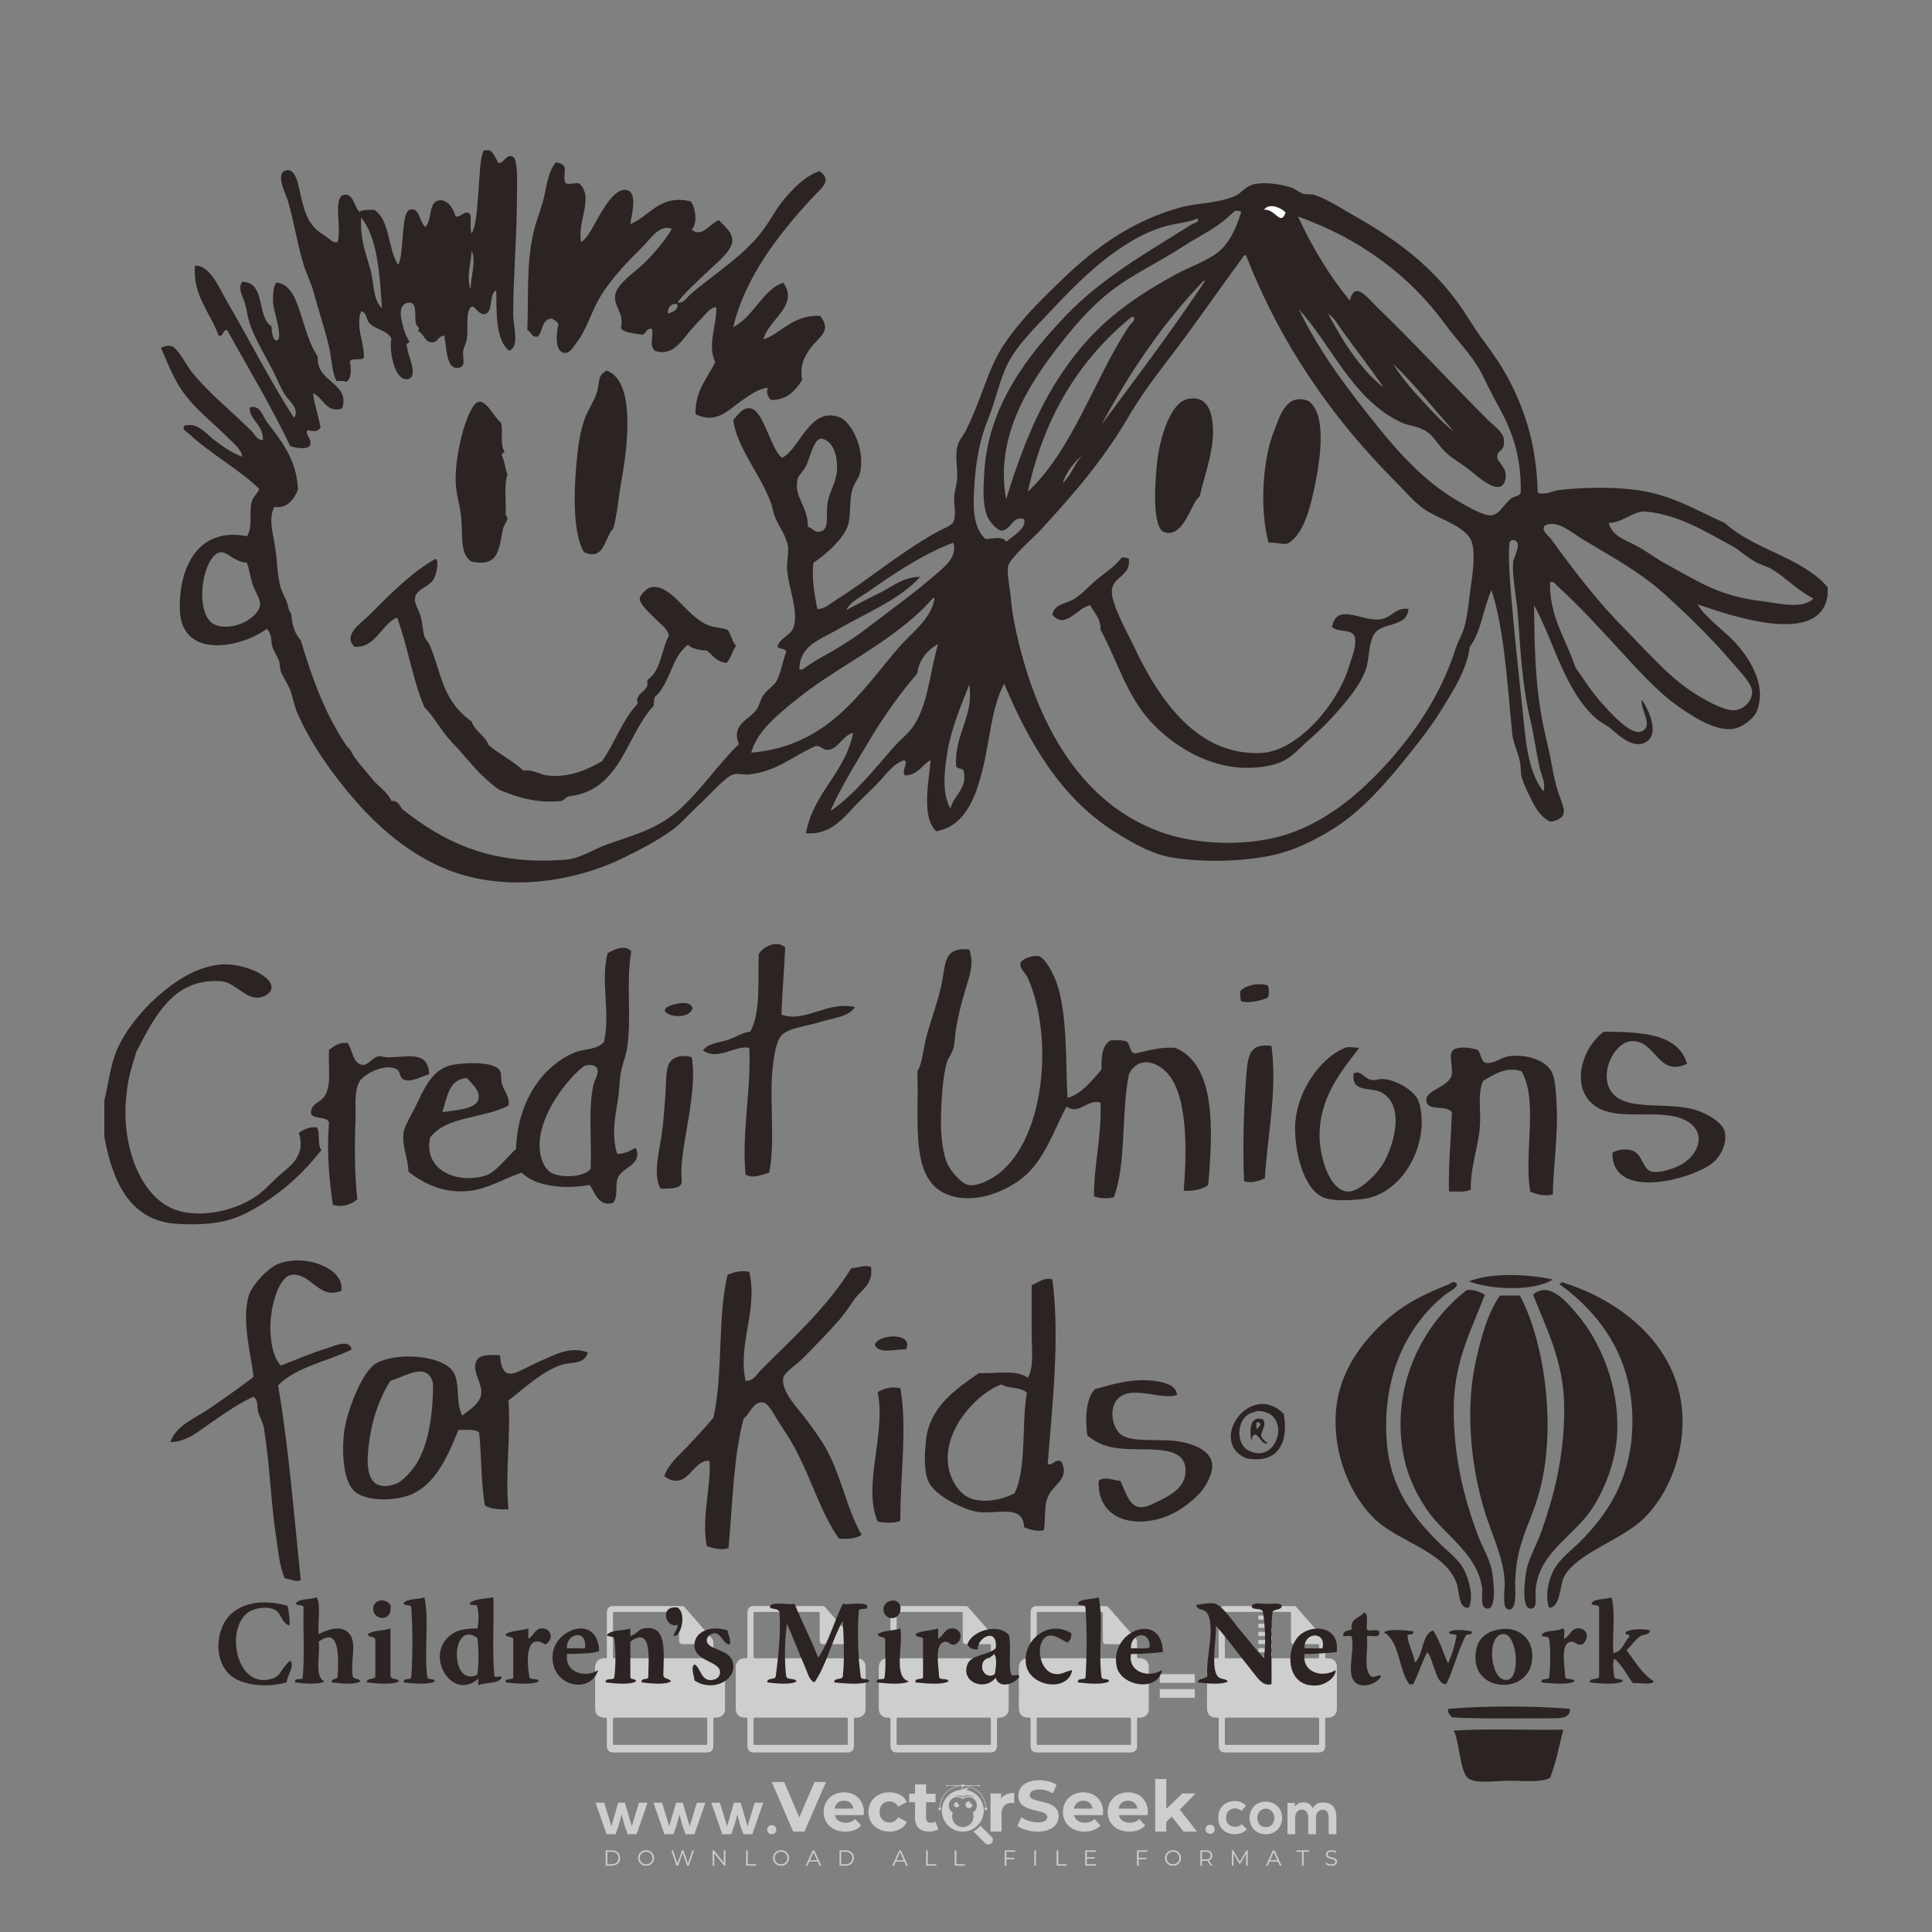 <?xml version="1.0" encoding="iso-8859-1"?>
<!-- Generator: Adobe Illustrator 24.3.0, SVG Export Plug-In . SVG Version: 6.00 Build 0)  -->
<svg version="1.1" id="Layer_1" xmlns="http://www.w3.org/2000/svg" xmlns:xlink="http://www.w3.org/1999/xlink" x="0px" y="0px"
	 viewBox="0 0 500 500" style="enable-background:new 0 0 500 500;" xml:space="preserve">
<rect x="0" y="0" width="500" height="500" fill="#808080" stroke="none"/>
<g id="watermark_1_">
	<g>
		<g id="watermark" style="opacity:0.61;">
			<g>
				<g>
					<g>
						<g>
							<polygon style="fill:#FFFFFF;" points="213.765,461.172 208.204,474.017 205.268,474.017 199.726,461.172 202.938,461.172 
								206.846,470.347 210.81,461.172 							"/>
						</g>
						<g>
							<path style="fill:#FFFFFF;" d="M223.507,469.741h-7.469c0.275,1.23,1.321,1.982,2.826,1.982c1.046,0,1.798-0.312,2.477-0.954
								l1.523,1.651c-0.917,1.046-2.294,1.597-4.074,1.597c-3.413,0-5.634-2.147-5.634-5.083c0-2.954,2.257-5.083,5.267-5.083
								c2.899,0,5.138,1.945,5.138,5.12C223.562,469.191,223.526,469.503,223.507,469.741 M216.002,468.071h4.863
								c-0.202-1.248-1.138-2.055-2.422-2.055C217.139,466.016,216.204,466.805,216.002,468.071"/>
						</g>
						<g>
							<path style="fill:#FFFFFF;" d="M224.735,468.934c0-2.973,2.294-5.083,5.505-5.083c2.074,0,3.707,0.899,4.423,2.514
								l-2.22,1.193c-0.532-0.936-1.321-1.358-2.221-1.358c-1.45,0-2.587,1.009-2.587,2.734c0,1.725,1.138,2.734,2.587,2.734
								c0.899,0,1.688-0.404,2.221-1.358l2.22,1.211c-0.716,1.578-2.349,2.495-4.423,2.495
								C227.029,474.017,224.735,471.907,224.735,468.934"/>
						</g>
						<g>
							<path style="fill:#FFFFFF;" d="M242.828,473.393c-0.587,0.422-1.45,0.624-2.331,0.624c-2.33,0-3.688-1.193-3.688-3.542
								v-4.055h-1.523v-2.202h1.523v-2.404h2.863v2.404h2.459v2.202h-2.459v4.019c0,0.844,0.458,1.303,1.229,1.303
								c0.422,0,0.844-0.128,1.156-0.367L242.828,473.393z"/>
						</g>
					</g>
					<g>
						<path style="fill:#FFFFFF;" d="M262.474,463.997v2.643c-0.238-0.018-0.422-0.037-0.642-0.037
							c-1.578,0-2.624,0.862-2.624,2.753v4.661h-2.863v-9.873h2.734v1.303C259.776,464.493,260.951,463.997,262.474,463.997"/>
					</g>
					<g>
						<path style="fill:#FFFFFF;" d="M263.299,472.53l1.009-2.239c1.083,0.789,2.697,1.339,4.239,1.339
							c1.762,0,2.477-0.587,2.477-1.376c0-2.404-7.469-0.752-7.469-5.524c0-2.184,1.762-4,5.413-4c1.615,0,3.267,0.385,4.459,1.138
							l-0.918,2.257c-1.193-0.679-2.422-1.009-3.56-1.009c-1.761,0-2.44,0.66-2.44,1.468c0,2.367,7.468,0.734,7.468,5.45
							c0,2.147-1.78,3.982-5.45,3.982C266.492,474.017,264.437,473.411,263.299,472.53"/>
					</g>
					<g>
						<path style="fill:#FFFFFF;" d="M285.428,469.741h-7.469c0.275,1.23,1.321,1.982,2.826,1.982c1.046,0,1.798-0.312,2.477-0.954
							l1.523,1.651c-0.918,1.046-2.294,1.597-4.074,1.597c-3.413,0-5.634-2.147-5.634-5.083c0-2.954,2.257-5.083,5.267-5.083
							c2.9,0,5.138,1.945,5.138,5.12C285.484,469.191,285.447,469.503,285.428,469.741 M277.923,468.071h4.863
							c-0.202-1.248-1.138-2.055-2.422-2.055C279.061,466.016,278.125,466.805,277.923,468.071"/>
					</g>
					<g>
						<path style="fill:#FFFFFF;" d="M297.007,469.741h-7.469c0.275,1.23,1.321,1.982,2.826,1.982c1.046,0,1.798-0.312,2.477-0.954
							l1.523,1.651c-0.918,1.046-2.294,1.597-4.074,1.597c-3.413,0-5.634-2.147-5.634-5.083c0-2.954,2.257-5.083,5.267-5.083
							c2.899,0,5.138,1.945,5.138,5.12C297.062,469.191,297.025,469.503,297.007,469.741 M289.501,468.071h4.863
							c-0.202-1.248-1.138-2.055-2.422-2.055C290.639,466.016,289.703,466.805,289.501,468.071"/>
					</g>
					<g>
						<polygon style="fill:#FFFFFF;" points="303.208,470.145 301.831,471.503 301.831,474.017 298.969,474.017 298.969,460.401 
							301.831,460.401 301.831,468.108 306.016,464.144 309.429,464.144 305.318,468.328 309.796,474.017 306.327,474.017 						"/>
					</g>
					<g>
						<path style="fill:#FFFFFF;" d="M256.601,475.359L256.601,475.359l-2.86-2.86c-0.435,0.508-0.953,0.943-1.534,1.284
							c-0.092,0.069-0.186,0.136-0.283,0.199l3.027,3.027c0.456,0.456,1.195,0.456,1.65,0
							C257.057,476.554,257.057,475.815,256.601,475.359"/>
					</g>
					<g>
						<path style="fill:#FFFFFF;" d="M249.984,463.244c0.221-0.173,0.495-0.281,0.797-0.281c0.042,0,0.083,0.002,0.124,0.006
							c-0.214-0.156-0.478-0.249-0.764-0.249c-0.395,0-0.744,0.18-0.981,0.458c-0.051,0-0.1,0.006-0.151,0.008
							c0.039-0.077,0.064-0.162,0.064-0.255c0-0.234-0.143-0.434-0.346-0.519c0.087,0.126,0.138,0.279,0.138,0.445
							c0,0.122-0.031,0.237-0.081,0.341c-2.811,0.201-5.03,2.539-5.03,5.4c0,2.993,2.426,5.42,5.42,5.42
							c2.993,0,5.42-2.426,5.42-5.42C254.595,465.879,252.593,463.635,249.984,463.244 M247.983,464.656
							c0.435,0,0.844,0.112,1.199,0.309c0.374-0.245,0.82-0.387,1.299-0.387c0.711,0,1.348,0.312,1.784,0.806
							c-0.435-0.379-1.004-0.61-1.627-0.61c-0.449,0-0.87,0.12-1.234,0.329c-0.079,0.046-0.156,0.096-0.229,0.15
							c-0.065-0.048-0.133-0.093-0.204-0.134c-0.369-0.219-0.8-0.344-1.26-0.344c-0.3,0-0.588,0.054-0.854,0.152
							C247.196,464.754,247.578,464.656,247.983,464.656 M251.772,469.098c0.115,0.305,0.181,0.634,0.181,0.979
							c0,1.534-1.244,2.777-2.778,2.777c-1.534,0-2.777-1.243-2.777-2.777c0-0.345,0.066-0.674,0.181-0.979
							c-0.62-0.382-1.035-1.064-1.035-1.846c0-1.197,0.971-2.168,2.168-2.168c0.565,0,1.078,0.218,1.463,0.572
							c0.386-0.354,0.899-0.572,1.464-0.572c1.197,0,2.168,0.971,2.168,2.168C252.807,468.034,252.392,468.716,251.772,469.098"/>
					</g>
					<g>
						<path style="fill:#FFFFFF;" d="M251.666,467.061c0,0.497-0.404,0.901-0.901,0.901c-0.497,0-0.901-0.404-0.901-0.901
							s0.404-0.901,0.901-0.901c0.101,0,0.197,0.017,0.287,0.047c-0.03,0.062-0.045,0.132-0.045,0.204
							c0,0.273,0.221,0.494,0.494,0.494c0.05,0,0.099-0.008,0.146-0.022C251.66,466.941,251.666,467,251.666,467.061"/>
					</g>
					<g>
						<path style="fill:#FFFFFF;" d="M248.255,467.061c0,0.376-0.305,0.681-0.681,0.681c-0.376,0-0.681-0.305-0.681-0.681
							s0.305-0.681,0.681-0.681c0.076,0,0.149,0.013,0.217,0.035c-0.023,0.047-0.034,0.1-0.034,0.155
							c0,0.206,0.167,0.374,0.374,0.374c0.038,0,0.075-0.006,0.11-0.017C248.25,466.97,248.255,467.015,248.255,467.061"/>
					</g>
					<g>
						<g>
							<g>
								<rect x="242.908" y="467.83" style="fill:#FFFFFF;" width="0.616" height="0.616"/>
							</g>
							<g>
								<rect x="254.827" y="467.83" style="fill:#FFFFFF;" width="0.616" height="0.616"/>
							</g>
							<g>
								<path style="fill:#FFFFFF;" d="M255.205,468.082h-0.14c0-3.248-2.642-5.89-5.89-5.89c-3.248,0-5.89,2.642-5.89,5.89h-0.14
									c0-1.611,0.627-3.125,1.766-4.264c1.139-1.139,2.653-1.766,4.264-1.766c1.611,0,3.125,0.627,4.264,1.766
									C254.578,464.957,255.205,466.471,255.205,468.082"/>
							</g>
						</g>
						<g>
							<rect x="248.868" y="461.814" style="fill:#FFFFFF;" width="0.616" height="0.616"/>
						</g>
						<g>
							<rect x="244.95" y="462.052" style="fill:#FFFFFF;" width="8.45" height="0.14"/>
						</g>
						<g>
							<path style="fill:#FFFFFF;" d="M245.174,462.15c0,0.108-0.088,0.196-0.196,0.196c-0.108,0-0.196-0.088-0.196-0.196
								c0-0.108,0.088-0.196,0.196-0.196C245.086,461.954,245.174,462.042,245.174,462.15"/>
						</g>
						<g>
							<path style="fill:#FFFFFF;" d="M253.596,462.15c0,0.108-0.088,0.196-0.196,0.196c-0.108,0-0.196-0.088-0.196-0.196
								c0-0.108,0.088-0.196,0.196-0.196C253.509,461.954,253.596,462.042,253.596,462.15"/>
						</g>
					</g>
				</g>
				<g>
					<path style="fill:#FFFFFF;" d="M314.356,473.409c0,1.559-2.364,1.559-2.364,0C311.993,471.851,314.356,471.851,314.356,473.409
						z"/>
				</g>
				<g>
					<g>
						<g>
							<path style="fill:#FFFFFF;" d="M161.739,466.549l1.772,6.088l1.855-6.088h2.215l-2.823,8.14h-2.33l-0.837-2.396l-0.722-2.708
								l-0.722,2.708l-0.837,2.396h-2.33l-2.839-8.14h2.231l1.855,6.088l1.756-6.088H161.739z"/>
						</g>
						<g>
							<path style="fill:#FFFFFF;" d="M176.713,466.549l1.772,6.088l1.855-6.088h2.215l-2.823,8.14h-2.33l-0.837-2.396l-0.722-2.708
								l-0.722,2.708l-0.837,2.396h-2.33l-2.839-8.14h2.231l1.855,6.088l1.756-6.088H176.713z"/>
						</g>
						<g>
							<path style="fill:#FFFFFF;" d="M191.687,466.549l1.772,6.088l1.855-6.088h2.215l-2.823,8.14h-2.33l-0.837-2.396l-0.722-2.708
								l-0.722,2.708l-0.837,2.396h-2.33l-2.839-8.14h2.231l1.855,6.088l1.756-6.088H191.687z"/>
						</g>
					</g>
					<g>
						<path style="fill:#FFFFFF;" d="M200.908,473.52c0,1.559-2.364,1.559-2.364,0C198.545,471.962,200.908,471.962,200.908,473.52z
							"/>
					</g>
					<g>
						<path style="fill:#FFFFFF;" d="M322.71,473.409c-0.935,0.919-1.919,1.28-3.117,1.28c-2.346,0-4.3-1.411-4.3-4.282
							s1.953-4.284,4.3-4.284c1.149,0,2.035,0.329,2.921,1.199l-1.264,1.329c-0.476-0.428-1.066-0.64-1.623-0.64
							c-1.346,0-2.33,0.985-2.33,2.396c0,1.542,1.05,2.362,2.297,2.362c0.64,0,1.28-0.18,1.772-0.672L322.71,473.409z"/>
					</g>
					<g>
						<path style="fill:#FFFFFF;" d="M331.805,470.472c0,2.33-1.591,4.217-4.217,4.217c-2.626,0-4.201-1.887-4.201-4.217
							c0-2.314,1.609-4.217,4.185-4.217C330.149,466.255,331.805,468.158,331.805,470.472z M325.389,470.472
							c0,1.231,0.739,2.38,2.199,2.38c1.46,0,2.199-1.149,2.199-2.38c0-1.215-0.854-2.396-2.199-2.396
							C326.144,468.077,325.389,469.258,325.389,470.472z"/>
					</g>
					<g>
						<path style="fill:#FFFFFF;" d="M338.572,474.689v-4.332c0-1.068-0.559-2.035-1.658-2.035c-1.082,0-1.722,0.967-1.722,2.035
							v4.332h-2.003v-8.107h1.855l0.148,0.985c0.426-0.82,1.362-1.116,2.133-1.116c0.969,0,1.937,0.394,2.396,1.51
							c0.723-1.149,1.658-1.478,2.708-1.478c2.297,0,3.43,1.412,3.43,3.84v4.365h-2.003v-4.365c0-1.066-0.442-1.97-1.526-1.97
							c-1.082,0-1.756,0.935-1.756,2.003v4.332H338.572z"/>
					</g>
				</g>
			</g>
		</g>
		<g style="opacity:0.61;">
			<g>
				<g>
					<path style="fill:#FFFFFF;" d="M345.988,431.299c-0.006-1.224-0.959-2.121-2.189-2.14c-0.924-0.014-0.832,0.12-0.834-0.867
						c-0.003-1.097-0.007-2.194,0.003-3.292c0.003-0.379-0.112-0.691-0.362-0.976c-2.342-2.668-4.678-5.342-7.019-8.011
						c-0.12-0.137-0.275-0.244-0.414-0.366c-6.214,0-12.427,0-18.641,0c-0.794,0.293-1.14,0.868-1.138,1.709
						c0.01,3.748,0.004,7.496,0.004,11.243c0,0.556-0.003,0.589-0.55,0.551c-1.497-0.102-2.516,0.986-2.497,2.492
						c0.044,3.476,0.013,6.953,0.014,10.429c0.001,1.58,0.867,2.443,2.45,2.449c0.582,0.002,0.582,0.002,0.582,0.6
						c0,2.219-0.001,4.438,0.001,6.657c0.001,1.192,0.58,1.771,1.768,1.771c8.013,0.001,16.027,0.001,24.04,0
						c1.168,0,1.755-0.583,1.757-1.745c0.002-2.256,0-4.512,0.001-6.768c0-0.512,0.002-0.511,0.52-0.515
						c0.271-0.002,0.541,0.008,0.809-0.058c0.996-0.246,1.69-1.044,1.694-2.069C346.003,438.696,346.005,434.997,345.988,431.299z
						 M317.537,417.162c5.337,0,10.674,0,16.01,0c0.548,0,0.554,0.007,0.554,0.561c0.001,2.243-0.001,4.486,0.001,6.73
						c0.001,0.811,0.249,1.059,1.06,1.059c1.91,0.001,3.821,0,5.731,0.001c0.458,0,0.479,0.021,0.481,0.483
						c0.003,0.887,0.002,1.775,0,2.662c-0.001,0.477-0.024,0.498-0.504,0.499c-3.895,0.001-7.79,0-11.684,0
						c-3.882,0-7.765,0-11.647,0c-0.55,0-0.552-0.001-0.552-0.561c-0.001-3.624-0.001-7.247,0-10.871
						C316.987,417.166,316.991,417.162,317.537,417.162z M340.822,451.579c-3.883,0.001-7.766,0-11.65,0c-3.871,0-7.742,0-11.613,0
						c-0.572,0-0.574-0.002-0.574-0.579c-0.001-1.997-0.001-3.994,0.001-5.991c0-0.464,0.023-0.486,0.478-0.487
						c7.803-0.001,15.607-0.001,23.41,0c0.478,0,0.499,0.02,0.499,0.503c0.002,1.997,0.001,3.994,0,5.991
						C341.375,451.574,341.37,451.579,340.822,451.579z"/>
				</g>
				<g>
					<g>
						<rect x="327.418" y="417.053" style="fill:#FFFFFF;" width="1.757" height="1.054"/>
					</g>
					<g>
						<rect x="325.662" y="418.107" style="fill:#FFFFFF;" width="1.757" height="1.054"/>
					</g>
					<g>
						<rect x="327.418" y="419.161" style="fill:#FFFFFF;" width="1.757" height="1.054"/>
					</g>
					<g>
						<rect x="325.662" y="420.215" style="fill:#FFFFFF;" width="1.757" height="1.054"/>
					</g>
					<g>
						<rect x="327.418" y="421.269" style="fill:#FFFFFF;" width="1.757" height="1.054"/>
					</g>
					<g>
						<rect x="325.662" y="422.323" style="fill:#FFFFFF;" width="1.757" height="1.054"/>
					</g>
					<g>
						<rect x="327.418" y="423.378" style="fill:#FFFFFF;" width="1.757" height="1.054"/>
					</g>
					<g>
						<rect x="325.662" y="424.432" style="fill:#FFFFFF;" width="1.757" height="1.054"/>
					</g>
					<g>
						<rect x="327.418" y="425.486" style="fill:#FFFFFF;" width="1.757" height="1.054"/>
					</g>
					<g>
						<rect x="325.662" y="426.54" style="fill:#FFFFFF;" width="1.757" height="1.054"/>
					</g>
					<g>
						<rect x="327.418" y="427.594" style="fill:#FFFFFF;" width="1.757" height="1.054"/>
					</g>
					<g>
						<rect x="325.662" y="428.648" style="fill:#FFFFFF;" width="1.757" height="1.054"/>
					</g>
				</g>
			</g>
			<g>
				<path style="fill:#FFFFFF;" d="M187.637,431.299c-0.006-1.224-0.959-2.121-2.189-2.14c-0.924-0.014-0.832,0.12-0.834-0.867
					c-0.003-1.097-0.007-2.194,0.003-3.292c0.003-0.379-0.112-0.691-0.362-0.976c-2.342-2.668-4.678-5.342-7.019-8.011
					c-0.12-0.137-0.275-0.244-0.414-0.366c-6.214,0-12.427,0-18.641,0c-0.794,0.293-1.14,0.868-1.138,1.709
					c0.01,3.748,0.004,7.496,0.004,11.243c0,0.556-0.003,0.589-0.55,0.551c-1.497-0.102-2.516,0.986-2.497,2.492
					c0.044,3.476,0.013,6.953,0.014,10.429c0.001,1.58,0.867,2.443,2.45,2.449c0.582,0.002,0.582,0.002,0.582,0.6
					c0,2.219-0.001,4.438,0.001,6.657c0.001,1.192,0.58,1.771,1.768,1.771c8.013,0.001,16.027,0.001,24.04,0
					c1.168,0,1.755-0.583,1.757-1.745c0.002-2.256,0-4.512,0.001-6.768c0-0.512,0.002-0.511,0.52-0.515
					c0.271-0.002,0.541,0.008,0.809-0.058c0.996-0.246,1.69-1.044,1.694-2.069C187.652,438.696,187.655,434.997,187.637,431.299z
					 M159.187,417.162c5.337,0,10.674,0,16.01,0c0.548,0,0.554,0.007,0.554,0.561c0.001,2.243-0.001,4.486,0.001,6.73
					c0.001,0.811,0.249,1.059,1.06,1.059c1.91,0.001,3.821,0,5.731,0.001c0.458,0,0.479,0.021,0.481,0.483
					c0.003,0.887,0.002,1.775,0,2.662c-0.001,0.477-0.024,0.498-0.504,0.499c-3.895,0.001-7.79,0-11.684,0
					c-3.882,0-7.765,0-11.647,0c-0.55,0-0.552-0.001-0.552-0.561c-0.001-3.624-0.001-7.247,0-10.871
					C158.636,417.166,158.64,417.162,159.187,417.162z M182.472,451.579c-3.883,0.001-7.766,0-11.65,0c-3.871,0-7.742,0-11.613,0
					c-0.572,0-0.574-0.002-0.574-0.579c-0.001-1.997-0.001-3.994,0.001-5.991c0-0.464,0.023-0.486,0.478-0.487
					c7.803-0.001,15.607-0.001,23.41,0c0.478,0,0.499,0.02,0.499,0.503c0.002,1.997,0.001,3.994,0,5.991
					C183.024,451.574,183.019,451.579,182.472,451.579z"/>
			</g>
			<g>
				<path style="fill:#FFFFFF;" d="M159.779,440.669v-7.897h2.779c0.375,0,0.726,0.061,1.053,0.182
					c0.327,0.121,0.612,0.292,0.855,0.513c0.242,0.221,0.434,0.483,0.573,0.789c0.14,0.305,0.21,0.642,0.21,1.009
					c0,0.375-0.07,0.715-0.21,1.02c-0.14,0.305-0.331,0.568-0.573,0.789c-0.243,0.221-0.528,0.392-0.855,0.513
					c-0.327,0.121-0.678,0.182-1.053,0.182h-1.29v2.901H159.779z M162.58,436.356c0.39,0,0.684-0.111,0.882-0.331
					c0.199-0.22,0.298-0.474,0.298-0.761c0-0.14-0.024-0.276-0.072-0.408c-0.048-0.132-0.121-0.248-0.221-0.347
					c-0.099-0.099-0.223-0.178-0.37-0.237c-0.147-0.059-0.32-0.089-0.518-0.089h-1.312v2.173H162.58z"/>
				<path style="fill:#FFFFFF;" d="M166.308,432.771h1.731l3.177,5.294h0.088l-0.088-1.522v-3.772h1.478v7.897h-1.566l-3.353-5.592
					h-0.088l0.088,1.522v4.07h-1.467V432.771z"/>
				<path style="fill:#FFFFFF;" d="M177.922,436.334h3.872c0.022,0.089,0.04,0.195,0.055,0.32c0.014,0.125,0.022,0.25,0.022,0.375
					c0,0.507-0.077,0.985-0.231,1.434c-0.154,0.449-0.397,0.849-0.728,1.202c-0.353,0.375-0.776,0.666-1.268,0.871
					c-0.493,0.206-1.055,0.309-1.688,0.309c-0.574,0-1.114-0.103-1.622-0.309c-0.507-0.206-0.948-0.492-1.323-0.86
					c-0.375-0.367-0.673-0.803-0.894-1.307c-0.221-0.504-0.331-1.053-0.331-1.649c0-0.595,0.11-1.145,0.331-1.649
					c0.221-0.504,0.518-0.939,0.894-1.307c0.375-0.367,0.816-0.654,1.323-0.86c0.507-0.206,1.048-0.309,1.622-0.309
					c0.64,0,1.211,0.11,1.715,0.331c0.504,0.221,0.935,0.526,1.296,0.915l-1.025,1.004c-0.258-0.272-0.544-0.48-0.861-0.623
					c-0.316-0.143-0.695-0.215-1.136-0.215c-0.361,0-0.703,0.065-1.026,0.193c-0.324,0.129-0.607,0.311-0.85,0.546
					c-0.242,0.235-0.436,0.52-0.579,0.855c-0.143,0.335-0.215,0.708-0.215,1.119c0,0.412,0.072,0.785,0.215,1.12
					c0.143,0.335,0.338,0.62,0.584,0.855c0.246,0.235,0.531,0.418,0.855,0.546c0.323,0.129,0.669,0.193,1.037,0.193
					c0.419,0,0.773-0.061,1.064-0.182c0.29-0.121,0.538-0.278,0.744-0.469c0.148-0.132,0.275-0.3,0.381-0.502
					c0.106-0.202,0.189-0.428,0.248-0.678h-2.482V436.334z"/>
			</g>
			<g>
				<path style="fill:#FFFFFF;" d="M224.019,431.299c-0.006-1.224-0.959-2.121-2.189-2.14c-0.924-0.014-0.832,0.12-0.834-0.867
					c-0.003-1.097-0.007-2.194,0.003-3.292c0.003-0.379-0.112-0.691-0.362-0.976c-2.342-2.668-4.678-5.342-7.019-8.011
					c-0.12-0.137-0.275-0.244-0.414-0.366c-6.214,0-12.427,0-18.641,0c-0.794,0.293-1.14,0.868-1.138,1.709
					c0.01,3.748,0.004,7.496,0.004,11.243c0,0.556-0.003,0.589-0.55,0.551c-1.497-0.102-2.516,0.986-2.497,2.492
					c0.044,3.476,0.013,6.953,0.014,10.429c0.001,1.58,0.867,2.443,2.45,2.449c0.582,0.002,0.582,0.002,0.582,0.6
					c0,2.219-0.001,4.438,0.001,6.657c0.001,1.192,0.58,1.771,1.768,1.771c8.013,0.001,16.027,0.001,24.04,0
					c1.168,0,1.755-0.583,1.757-1.745c0.002-2.256,0-4.512,0.001-6.768c0-0.512,0.002-0.511,0.52-0.515
					c0.271-0.002,0.541,0.008,0.809-0.058c0.997-0.246,1.69-1.044,1.694-2.069C224.034,438.696,224.036,434.997,224.019,431.299z
					 M195.568,417.162c5.337,0,10.674,0,16.01,0c0.548,0,0.554,0.007,0.554,0.561c0.001,2.243-0.001,4.486,0.001,6.73
					c0.001,0.811,0.249,1.059,1.06,1.059c1.91,0.001,3.821,0,5.731,0.001c0.458,0,0.479,0.021,0.481,0.483
					c0.003,0.887,0.002,1.775,0,2.662c-0.001,0.477-0.024,0.498-0.504,0.499c-3.895,0.001-7.79,0-11.684,0
					c-3.882,0-7.765,0-11.647,0c-0.55,0-0.552-0.001-0.552-0.561c-0.001-3.624-0.001-7.247,0-10.871
					C195.018,417.166,195.022,417.162,195.568,417.162z M218.854,451.579c-3.883,0.001-7.766,0-11.65,0c-3.871,0-7.742,0-11.613,0
					c-0.572,0-0.574-0.002-0.574-0.579c-0.001-1.997-0.001-3.994,0.001-5.991c0-0.464,0.023-0.486,0.478-0.487
					c7.803-0.001,15.607-0.001,23.41,0c0.478,0,0.499,0.02,0.499,0.503c0.002,1.997,0.001,3.994,0,5.991
					C219.406,451.574,219.401,451.579,218.854,451.579z"/>
			</g>
			<g>
				<path style="fill:#FFFFFF;" d="M205.111,432.771h1.699l2.967,7.897h-1.644l-0.651-1.886h-3.044l-0.651,1.886h-1.643
					L205.111,432.771z M206.997,437.415l-0.706-1.974l-0.287-0.96h-0.088l-0.287,0.96l-0.706,1.974H206.997z"/>
				<path style="fill:#FFFFFF;" d="M211.331,434.536c-0.125,0-0.245-0.024-0.359-0.072c-0.114-0.048-0.213-0.114-0.298-0.199
					c-0.084-0.084-0.151-0.182-0.198-0.292c-0.048-0.11-0.072-0.232-0.072-0.364s0.024-0.254,0.072-0.364
					c0.048-0.11,0.114-0.208,0.198-0.292c0.084-0.084,0.184-0.151,0.298-0.198c0.114-0.048,0.233-0.072,0.359-0.072
					c0.257,0,0.478,0.09,0.662,0.27c0.184,0.181,0.276,0.399,0.276,0.656s-0.092,0.476-0.276,0.656
					C211.809,434.446,211.589,434.536,211.331,434.536z M210.615,440.669v-5.404h1.445v5.404H210.615z"/>
			</g>
			<g>
				<path style="fill:#FFFFFF;" d="M261.044,431.299c-0.006-1.224-0.959-2.121-2.189-2.14c-0.924-0.014-0.832,0.12-0.834-0.867
					c-0.003-1.097-0.007-2.194,0.003-3.292c0.003-0.379-0.112-0.691-0.362-0.976c-2.342-2.668-4.678-5.342-7.019-8.011
					c-0.12-0.137-0.275-0.244-0.414-0.366c-6.214,0-12.427,0-18.641,0c-0.794,0.293-1.14,0.868-1.138,1.709
					c0.01,3.748,0.004,7.496,0.004,11.243c0,0.556-0.003,0.589-0.55,0.551c-1.497-0.102-2.516,0.986-2.497,2.492
					c0.044,3.476,0.013,6.953,0.014,10.429c0.001,1.58,0.867,2.443,2.45,2.449c0.582,0.002,0.582,0.002,0.582,0.6
					c0,2.219-0.001,4.438,0.001,6.657c0.001,1.192,0.58,1.771,1.768,1.771c8.013,0.001,16.027,0.001,24.04,0
					c1.168,0,1.755-0.583,1.757-1.745c0.002-2.256,0-4.512,0.001-6.768c0-0.512,0.002-0.511,0.52-0.515
					c0.271-0.002,0.541,0.008,0.809-0.058c0.996-0.246,1.69-1.044,1.694-2.069C261.059,438.696,261.061,434.997,261.044,431.299z
					 M232.593,417.162c5.337,0,10.674,0,16.01,0c0.548,0,0.554,0.007,0.554,0.561c0.001,2.243-0.001,4.486,0.001,6.73
					c0.001,0.811,0.249,1.059,1.06,1.059c1.91,0.001,3.821,0,5.731,0.001c0.458,0,0.479,0.021,0.481,0.483
					c0.003,0.887,0.002,1.775,0,2.662c-0.001,0.477-0.024,0.498-0.504,0.499c-3.895,0.001-7.79,0-11.684,0
					c-3.882,0-7.765,0-11.647,0c-0.55,0-0.552-0.001-0.552-0.561c-0.001-3.624-0.001-7.247,0-10.871
					C232.042,417.166,232.047,417.162,232.593,417.162z M255.878,451.579c-3.883,0.001-7.766,0-11.65,0c-3.871,0-7.742,0-11.613,0
					c-0.572,0-0.574-0.002-0.574-0.579c-0.001-1.997-0.001-3.994,0.001-5.991c0-0.464,0.023-0.486,0.478-0.487
					c7.803-0.001,15.607-0.001,23.41,0c0.478,0,0.499,0.02,0.499,0.503c0.002,1.997,0.001,3.994,0,5.991
					C256.431,451.574,256.426,451.579,255.878,451.579z"/>
			</g>
			<g>
				<path style="fill:#FFFFFF;" d="M236.361,440.845c-0.338,0-0.662-0.048-0.971-0.143c-0.309-0.095-0.592-0.239-0.849-0.43
					c-0.257-0.191-0.481-0.425-0.673-0.7c-0.191-0.276-0.342-0.597-0.452-0.965l1.401-0.551c0.103,0.397,0.283,0.726,0.54,0.987
					c0.257,0.261,0.596,0.392,1.015,0.392c0.154,0,0.303-0.02,0.447-0.061c0.143-0.04,0.272-0.099,0.386-0.176
					s0.204-0.175,0.27-0.292c0.066-0.118,0.099-0.254,0.099-0.408c0-0.147-0.026-0.279-0.077-0.397
					c-0.051-0.117-0.138-0.227-0.259-0.331c-0.121-0.103-0.28-0.202-0.475-0.298c-0.195-0.095-0.435-0.195-0.722-0.298l-0.485-0.176
					c-0.213-0.073-0.429-0.173-0.645-0.298c-0.217-0.125-0.413-0.276-0.59-0.452c-0.177-0.176-0.322-0.384-0.436-0.623
					c-0.114-0.239-0.171-0.509-0.171-0.81c0-0.309,0.06-0.597,0.182-0.866c0.121-0.268,0.294-0.503,0.518-0.706
					c0.224-0.202,0.492-0.36,0.805-0.474s0.66-0.171,1.042-0.171c0.397,0,0.74,0.053,1.031,0.16
					c0.291,0.107,0.537,0.243,0.739,0.408c0.202,0.165,0.366,0.348,0.491,0.546c0.125,0.199,0.217,0.386,0.276,0.563l-1.312,0.551
					c-0.074-0.221-0.208-0.419-0.402-0.596c-0.195-0.176-0.462-0.265-0.8-0.265c-0.324,0-0.592,0.075-0.805,0.226
					c-0.213,0.151-0.32,0.348-0.32,0.59c0,0.235,0.103,0.436,0.309,0.601c0.206,0.165,0.533,0.325,0.982,0.48l0.497,0.165
					c0.316,0.111,0.605,0.237,0.866,0.381c0.261,0.143,0.485,0.314,0.673,0.513c0.187,0.199,0.331,0.425,0.43,0.678
					c0.1,0.254,0.149,0.546,0.149,0.877c0,0.412-0.083,0.767-0.248,1.064c-0.165,0.298-0.377,0.542-0.634,0.734
					c-0.258,0.191-0.548,0.335-0.872,0.43C236.986,440.797,236.67,440.845,236.361,440.845z"/>
				<path style="fill:#FFFFFF;" d="M239.516,432.771h1.61l1.633,4.754l0.287,1.015h0.088l0.309-1.015l1.699-4.754h1.61l-2.879,7.897
					h-1.566L239.516,432.771z"/>
				<path style="fill:#FFFFFF;" d="M251.097,436.334h3.871c0.022,0.089,0.04,0.195,0.055,0.32c0.015,0.125,0.023,0.25,0.023,0.375
					c0,0.507-0.078,0.985-0.232,1.434c-0.154,0.449-0.397,0.849-0.728,1.202c-0.353,0.375-0.775,0.666-1.268,0.871
					c-0.493,0.206-1.055,0.309-1.688,0.309c-0.574,0-1.114-0.103-1.621-0.309c-0.507-0.206-0.949-0.492-1.324-0.86
					c-0.375-0.367-0.673-0.803-0.894-1.307c-0.22-0.504-0.331-1.053-0.331-1.649c0-0.595,0.11-1.145,0.331-1.649
					c0.221-0.504,0.518-0.939,0.894-1.307c0.375-0.367,0.816-0.654,1.324-0.86c0.507-0.206,1.047-0.309,1.621-0.309
					c0.64,0,1.211,0.11,1.715,0.331c0.504,0.221,0.936,0.526,1.296,0.915l-1.026,1.004c-0.257-0.272-0.544-0.48-0.861-0.623
					c-0.316-0.143-0.694-0.215-1.136-0.215c-0.36,0-0.702,0.065-1.026,0.193c-0.323,0.129-0.607,0.311-0.849,0.546
					c-0.243,0.235-0.436,0.52-0.579,0.855c-0.143,0.335-0.215,0.708-0.215,1.119c0,0.412,0.072,0.785,0.215,1.12
					c0.143,0.335,0.338,0.62,0.585,0.855c0.246,0.235,0.531,0.418,0.854,0.546c0.324,0.129,0.669,0.193,1.037,0.193
					c0.419,0,0.774-0.061,1.064-0.182c0.29-0.121,0.539-0.278,0.745-0.469c0.147-0.132,0.274-0.3,0.38-0.502
					c0.107-0.202,0.189-0.428,0.248-0.678h-2.482V436.334z"/>
			</g>
			<g>
				<path style="fill:#FFFFFF;" d="M297.3,431.299c-0.006-1.224-0.959-2.121-2.189-2.14c-0.924-0.014-0.832,0.12-0.834-0.867
					c-0.003-1.097-0.007-2.194,0.003-3.292c0.003-0.379-0.112-0.691-0.362-0.976c-2.342-2.668-4.678-5.342-7.019-8.011
					c-0.12-0.137-0.275-0.244-0.414-0.366c-6.214,0-12.427,0-18.641,0c-0.794,0.293-1.14,0.868-1.138,1.709
					c0.01,3.748,0.004,7.496,0.004,11.243c0,0.556-0.003,0.589-0.55,0.551c-1.497-0.102-2.516,0.986-2.497,2.492
					c0.044,3.476,0.013,6.953,0.014,10.429c0.001,1.58,0.867,2.443,2.45,2.449c0.582,0.002,0.582,0.002,0.582,0.6
					c0,2.219-0.001,4.438,0.001,6.657c0.001,1.192,0.58,1.771,1.768,1.771c8.013,0.001,16.027,0.001,24.04,0
					c1.168,0,1.755-0.583,1.757-1.745c0.002-2.256,0-4.512,0.001-6.768c0-0.512,0.002-0.511,0.52-0.515
					c0.271-0.002,0.541,0.008,0.809-0.058c0.996-0.246,1.69-1.044,1.694-2.069C297.315,438.696,297.318,434.997,297.3,431.299z
					 M268.85,417.162c5.337,0,10.674,0,16.01,0c0.548,0,0.554,0.007,0.554,0.561c0.001,2.243-0.001,4.486,0.001,6.73
					c0.001,0.811,0.249,1.059,1.06,1.059c1.91,0.001,3.821,0,5.731,0.001c0.458,0,0.479,0.021,0.481,0.483
					c0.003,0.887,0.002,1.775,0,2.662c-0.001,0.477-0.024,0.498-0.504,0.499c-3.895,0.001-7.79,0-11.684,0
					c-3.882,0-7.765,0-11.647,0c-0.55,0-0.552-0.001-0.552-0.561c-0.001-3.624-0.001-7.247,0-10.871
					C268.299,417.166,268.303,417.162,268.85,417.162z M292.135,451.579c-3.883,0.001-7.766,0-11.65,0c-3.871,0-7.742,0-11.613,0
					c-0.572,0-0.574-0.002-0.574-0.579c-0.001-1.997-0.001-3.994,0.001-5.991c0-0.464,0.023-0.486,0.478-0.487
					c7.803-0.001,15.607-0.001,23.41,0c0.478,0,0.499,0.02,0.499,0.503c0.001,1.997,0.001,3.994,0,5.991
					C292.687,451.574,292.682,451.579,292.135,451.579z"/>
			</g>
			<g>
				<path style="fill:#FFFFFF;" d="M272.966,434.183v1.831h3.165v1.412h-3.165v1.831h3.518v1.412h-5.007v-7.897h5.007v1.412H272.966
					z"/>
				<path style="fill:#FFFFFF;" d="M277.852,440.669v-7.897h2.779c0.375,0,0.726,0.061,1.053,0.182
					c0.327,0.121,0.612,0.292,0.855,0.513c0.243,0.221,0.434,0.483,0.574,0.789c0.14,0.305,0.209,0.642,0.209,1.009
					c0,0.375-0.07,0.715-0.209,1.02c-0.14,0.305-0.331,0.568-0.574,0.789c-0.243,0.221-0.528,0.392-0.855,0.513
					c-0.327,0.121-0.678,0.182-1.053,0.182h-1.29v2.901H277.852z M280.653,436.356c0.389,0,0.684-0.111,0.882-0.331
					c0.199-0.22,0.298-0.474,0.298-0.761c0-0.14-0.024-0.276-0.072-0.408c-0.048-0.132-0.121-0.248-0.221-0.347
					c-0.099-0.099-0.222-0.178-0.37-0.237c-0.147-0.059-0.32-0.089-0.518-0.089h-1.312v2.173H280.653z"/>
				<path style="fill:#FFFFFF;" d="M286.797,440.845c-0.338,0-0.662-0.048-0.971-0.143c-0.309-0.095-0.592-0.239-0.849-0.43
					c-0.257-0.191-0.482-0.425-0.673-0.7c-0.191-0.276-0.342-0.597-0.452-0.965l1.401-0.551c0.103,0.397,0.283,0.726,0.541,0.987
					c0.257,0.261,0.595,0.392,1.015,0.392c0.154,0,0.303-0.02,0.447-0.061c0.143-0.04,0.272-0.099,0.386-0.176
					c0.114-0.077,0.204-0.175,0.27-0.292c0.066-0.118,0.1-0.254,0.1-0.408c0-0.147-0.026-0.279-0.077-0.397
					c-0.051-0.117-0.138-0.227-0.259-0.331c-0.121-0.103-0.279-0.202-0.474-0.298c-0.195-0.095-0.436-0.195-0.723-0.298
					l-0.485-0.176c-0.213-0.073-0.428-0.173-0.645-0.298c-0.217-0.125-0.414-0.276-0.59-0.452c-0.176-0.176-0.322-0.384-0.436-0.623
					c-0.114-0.239-0.171-0.509-0.171-0.81c0-0.309,0.061-0.597,0.182-0.866c0.121-0.268,0.294-0.503,0.518-0.706
					c0.224-0.202,0.493-0.36,0.805-0.474c0.312-0.114,0.66-0.171,1.042-0.171c0.397,0,0.741,0.053,1.031,0.16
					c0.29,0.107,0.537,0.243,0.739,0.408c0.202,0.165,0.365,0.348,0.491,0.546c0.125,0.199,0.217,0.386,0.276,0.563l-1.312,0.551
					c-0.074-0.221-0.208-0.419-0.403-0.596c-0.195-0.176-0.462-0.265-0.799-0.265c-0.324,0-0.592,0.075-0.805,0.226
					c-0.213,0.151-0.32,0.348-0.32,0.59c0,0.235,0.103,0.436,0.309,0.601c0.206,0.165,0.533,0.325,0.982,0.48l0.496,0.165
					c0.316,0.111,0.605,0.237,0.866,0.381c0.261,0.143,0.485,0.314,0.673,0.513c0.187,0.199,0.331,0.425,0.43,0.678
					c0.099,0.254,0.149,0.546,0.149,0.877c0,0.412-0.083,0.767-0.248,1.064c-0.165,0.298-0.377,0.542-0.634,0.734
					c-0.258,0.191-0.548,0.335-0.872,0.43C287.422,440.797,287.105,440.845,286.797,440.845z"/>
			</g>
			<g>
				<path style="fill:#FFFFFF;" d="M321.394,439.168l4.004-4.985h-3.827v-1.412h5.559v1.5l-3.96,4.985h4.004v1.412h-5.779V439.168z"
					/>
				<path style="fill:#FFFFFF;" d="M328.409,432.771h1.489v7.897h-1.489V432.771z"/>
				<path style="fill:#FFFFFF;" d="M331.486,440.669v-7.897h2.779c0.375,0,0.726,0.061,1.053,0.182
					c0.327,0.121,0.612,0.292,0.855,0.513s0.434,0.483,0.574,0.789c0.14,0.305,0.209,0.642,0.209,1.009
					c0,0.375-0.07,0.715-0.209,1.02c-0.14,0.305-0.331,0.568-0.574,0.789c-0.243,0.221-0.528,0.392-0.855,0.513
					c-0.327,0.121-0.678,0.182-1.053,0.182h-1.29v2.901H331.486z M334.288,436.356c0.389,0,0.684-0.111,0.882-0.331
					c0.199-0.22,0.298-0.474,0.298-0.761c0-0.14-0.024-0.276-0.072-0.408c-0.048-0.132-0.121-0.248-0.221-0.347
					c-0.099-0.099-0.222-0.178-0.37-0.237c-0.147-0.059-0.32-0.089-0.518-0.089h-1.312v2.173H334.288z"/>
			</g>
		</g>
		<g style="opacity:0.61;">
			<path style="fill:#FFFFFF;" d="M300.133,433.27h9.067v2.242h-9.067V433.27z M300.133,437.136h9.067v2.243h-9.067V437.136z"/>
		</g>
	</g>
	<g style="opacity:0.61;">
		<path style="fill:#FFFFFF;" d="M156.756,478.878h1.607c1.263,0,2.114,0.812,2.114,1.974c0,1.161-0.851,1.973-2.114,1.973h-1.607
			V478.878z M158.34,482.464c1.049,0,1.725-0.665,1.725-1.612c0-0.947-0.677-1.613-1.725-1.613h-1.167v3.225H158.34z"/>
		<path style="fill:#FFFFFF;" d="M165.139,480.851c0-1.15,0.879-2.007,2.075-2.007c1.184,0,2.069,0.851,2.069,2.007
			c0,1.156-0.885,2.007-2.069,2.007C166.019,482.858,165.139,482.002,165.139,480.851z M168.866,480.851
			c0-0.942-0.705-1.635-1.652-1.635c-0.953,0-1.663,0.693-1.663,1.635c0,0.941,0.71,1.635,1.663,1.635
			C168.162,482.486,168.866,481.793,168.866,480.851z"/>
		<path style="fill:#FFFFFF;" d="M179.596,478.878l-1.331,3.947h-0.44l-1.156-3.366l-1.161,3.366h-0.434l-1.331-3.947h0.429
			l1.139,3.394l1.178-3.394h0.389l1.161,3.411l1.156-3.411H179.596z"/>
		<path style="fill:#FFFFFF;" d="M187.731,478.878v3.947h-0.344l-2.537-3.202v3.202h-0.417v-3.947h0.344l2.543,3.203v-3.203H187.731
			z"/>
		<path style="fill:#FFFFFF;" d="M193.093,478.878h0.417v3.586h2.21v0.361h-2.627V478.878z"/>
		<path style="fill:#FFFFFF;" d="M200.061,480.851c0-1.15,0.879-2.007,2.075-2.007c1.184,0,2.069,0.851,2.069,2.007
			c0,1.156-0.885,2.007-2.069,2.007C200.941,482.858,200.061,482.002,200.061,480.851z M203.788,480.851
			c0-0.942-0.705-1.635-1.652-1.635c-0.953,0-1.663,0.693-1.663,1.635c0,0.941,0.71,1.635,1.663,1.635
			C203.083,482.486,203.788,481.793,203.788,480.851z"/>
		<path style="fill:#FFFFFF;" d="M211.636,481.77h-2.199l-0.474,1.054h-0.434l1.804-3.947h0.412l1.804,3.947h-0.44L211.636,481.77z
			 M211.484,481.432l-0.947-2.12l-0.947,2.12H211.484z"/>
		<path style="fill:#FFFFFF;" d="M217.28,478.878h1.607c1.263,0,2.114,0.812,2.114,1.974c0,1.161-0.851,1.973-2.114,1.973h-1.607
			V478.878z M218.864,482.464c1.049,0,1.725-0.665,1.725-1.612c0-0.947-0.677-1.613-1.725-1.613h-1.167v3.225H218.864z"/>
		<path style="fill:#FFFFFF;" d="M234.041,481.77h-2.199l-0.474,1.054h-0.434l1.804-3.947h0.412l1.804,3.947h-0.44L234.041,481.77z
			 M233.889,481.432l-0.947-2.12l-0.947,2.12H233.889z"/>
		<path style="fill:#FFFFFF;" d="M239.685,478.878h0.417v3.586h2.21v0.361h-2.627V478.878z"/>
		<path style="fill:#FFFFFF;" d="M247.082,478.878h0.417v3.586h2.21v0.361h-2.627V478.878z"/>
		<path style="fill:#FFFFFF;" d="M260.449,479.239v1.551h2.041v0.361h-2.041v1.675h-0.417v-3.947h2.706v0.361H260.449z"/>
		<path style="fill:#FFFFFF;" d="M267.678,478.878h0.417v3.947h-0.417V478.878z"/>
		<path style="fill:#FFFFFF;" d="M273.456,478.878h0.417v3.586h2.21v0.361h-2.627V478.878z"/>
		<path style="fill:#FFFFFF;" d="M283.644,482.464v0.361h-2.791v-3.947h2.706v0.361h-2.289v1.404h2.041v0.355h-2.041v1.466H283.644z
			"/>
		<path style="fill:#FFFFFF;" d="M294.672,479.239v1.551h2.041v0.361h-2.041v1.675h-0.417v-3.947h2.706v0.361H294.672z"/>
		<path style="fill:#FFFFFF;" d="M301.5,480.851c0-1.15,0.879-2.007,2.075-2.007c1.184,0,2.069,0.851,2.069,2.007
			c0,1.156-0.885,2.007-2.069,2.007C302.379,482.858,301.5,482.002,301.5,480.851z M305.226,480.851
			c0-0.942-0.705-1.635-1.652-1.635c-0.953,0-1.663,0.693-1.663,1.635c0,0.941,0.71,1.635,1.663,1.635
			C304.522,482.486,305.226,481.793,305.226,480.851z"/>
		<path style="fill:#FFFFFF;" d="M313.351,482.825l-0.902-1.269c-0.102,0.011-0.203,0.017-0.316,0.017h-1.06v1.252h-0.417v-3.947
			h1.477c1.004,0,1.613,0.507,1.613,1.353c0,0.62-0.327,1.054-0.902,1.24l0.964,1.353H313.351z M313.328,480.231
			c0-0.632-0.417-0.992-1.207-0.992h-1.048v1.979h1.048C312.911,481.218,313.328,480.851,313.328,480.231z"/>
		<path style="fill:#FFFFFF;" d="M322.907,478.878v3.947h-0.4v-3.158l-1.551,2.656h-0.197l-1.551-2.639v3.14h-0.4v-3.947h0.344
			l1.714,2.926l1.697-2.926H322.907z"/>
		<path style="fill:#FFFFFF;" d="M330.744,481.77h-2.199l-0.473,1.054h-0.434l1.804-3.947h0.411l1.804,3.947h-0.44L330.744,481.77z
			 M330.592,481.432l-0.947-2.12l-0.947,2.12H330.592z"/>
		<path style="fill:#FFFFFF;" d="M336.957,479.239h-1.387v-0.361h3.192v0.361h-1.387v3.586h-0.417V479.239z"/>
		<path style="fill:#FFFFFF;" d="M343.063,482.346l0.164-0.321c0.282,0.276,0.784,0.479,1.302,0.479c0.739,0,1.06-0.31,1.06-0.699
			c0-1.083-2.43-0.417-2.43-1.877c0-0.581,0.451-1.083,1.455-1.083c0.446,0,0.908,0.13,1.224,0.35l-0.141,0.333
			c-0.338-0.22-0.733-0.327-1.083-0.327c-0.722,0-1.043,0.321-1.043,0.716c0,1.083,2.43,0.429,2.43,1.866
			c0,0.581-0.462,1.077-1.472,1.077C343.937,482.858,343.356,482.65,343.063,482.346z"/>
	</g>
</g>
<g>
</g>
<g>
	<path style="fill-rule:evenodd;clip-rule:evenodd;fill:#2B2422;" d="M328.087,255.012c0.38,0.629,0.38,2.563,0,3.172
		c-1.755,0.785-4.6,1.511-6.847,0.987c-0.298-0.676-0.271-1.679-0.245-2.681C322.29,255.062,325.401,254.234,328.087,255.012"/>
	<path style="fill-rule:evenodd;clip-rule:evenodd;fill:#2B2422;" d="M234.481,349.243c-1.954-0.259-7.258,1.402-8.06-1.225
		C227.375,345.097,236.637,344.812,234.481,349.243"/>
	<g>
		<path style="fill-rule:evenodd;clip-rule:evenodd;fill:#2B2422;" d="M203.207,245.222c-0.255,5.871-0.763,11.481-0.983,17.372
			c6.235,2.193,11.739-3.626,19.059-1.957c-1.871,2.674-5.787,2.787-9.284,3.93c-2.744,0.896-8.067,1.464-9.775,3.425
			c-1.696,1.928-2.236,7.375-2.444,10.769c-0.46,7.605,0.783,17.856-0.734,24.718c-1.617,0.497-4.345,1.655-6.107,0.487
			c-1.016-11.133,1.53-22.128,0.971-32.8c-3.665-0.736-7.953,3.412-11.968,0.73c1.21-1.856,3.914-2.037,6.11-2.681
			c2.291-0.676,4.141-2.086,6.114-2.21c2.677-4.73,1.992-12.842,2.193-20.071C197.393,245.044,201.089,243.117,203.207,245.222"/>
		<path style="fill-rule:evenodd;clip-rule:evenodd;fill:#2B2422;" d="M163.364,246.205c-1.362,8.154,0.06,16.34-0.976,24.466
			c-0.31,2.448-1.267,4.434-1.708,6.87c-0.392,2.179-0.365,4.569-0.729,6.845c-0.71,4.43-1.763,9.205-0.254,14.198
			c2.177,0.212,3.947-1.266,4.888-1.468c1.71,4.333-3.423,4.935-4.634,7.581c-0.9,1.936,0.162,4.549-1.237,6.607
			c-3.787,1.102-4.677-2.568-6.098-4.654c-6.589,1.272-14.226,0.304-17.598-3.169c-3.551,1.083-8.437,4.016-12.953,4.645
			c-7.039,0.976-12.365-1.78-16.376-4.896c0.025-3.131-1.778-6.627-1.226-10.273c0.256-1.587,2.234-4.769,3.676-7.832
			c2.116-4.531,4.27-8.629,9.037-9.546c3.019-0.584,10.238-0.908,11.982,1.221c0.838,1.036,0.357,2.22,0.73,3.663
			c0.437,1.718,2.15,3.414,1.708,5.636c-6.168,3.379-16.324,2.732-20.279,8.333c-1.831,8.383,6.98,12.132,14.41,9.774
			c2.715-0.857,5.93-5.305,7.827-6.839c0.294-11.671,6.36-21.287,15.155-24.981c2.414-1.013,5.531-0.565,7.574-2.685
			c1.782-6.921-0.947-16.045,0.974-23.006C158.754,245.739,161.846,244.339,163.364,246.205 M150.914,276.071
			c-4.22,3.375-10.847,11.809-11.254,19.573c-0.184,3.554,1.063,7.104,3.423,8.078c2.849,1.178,8.221,0.841,9.777-1.223
			c0.314-7.353-0.674-15.653,0.731-21.78c0.365-1.595,1.441-2.666,0.974-4.167C153.929,275.287,151.666,275.452,150.914,276.071
			 M114.484,287.812c3.072-0.465,8.538-0.695,9.295-3.174c0.701-2.304-1.637-4.054-2.933-5.638
			C116.06,279.279,115.754,284.013,114.484,287.812"/>
		<path style="fill-rule:evenodd;clip-rule:evenodd;fill:#2B2422;" d="M250.85,245.711c1.312,3.769,0.07,6.806-0.975,10.289
			c-1.009,3.388-1.889,6.779-2.441,10.023c-0.319,1.903-0.285,3.768-0.728,5.39c-0.362,1.316-1.389,2.454-1.717,3.673
			c-1.071,4.029-1.452,10.337-1.47,15.427c-0.004,3.433,0.444,8.033,1.713,10.773c0.847,1.817,3.47,4.989,5.378,5.379
			c1.881,0.372,4.185-0.767,5.133-1.229c14.07-6.95,17.624-35.507,10.261-52.375c-0.323-0.731-2.167-2.573-1.957-3.674
			c0.253-1.247,3.328-2.23,4.65-1.958c1.733,0.356,3.784,4.292,4.641,6.608c2.987,8.15,2.413,20.956,2.933,30.101
			c3.503-0.911,6.389-4.52,8.804-7.34c-0.119-3.466,0.226-6.45,2.44-7.583c1.404-0.025,2.829-0.047,3.912,0.241
			c1.153,0.627,0.796,2.783,2.204,3.184c3.361-0.623,6.251-1.727,10.506-1.474c10.613,4.395,9.776,21.229,8.549,35.499
			c-1.342,1.17-4.388,1.717-6.35,1.46c0.789-9.349,1.227-24.313-4.167-30.336c-2.761-3.112-7.616-4.584-10.004,0.226
			c-2.041,9.897-0.602,23.238-3.914,31.824c-1.474,0.489-3.907,0.282-5.132-0.234c0.031-8.621,1.99-15.306,1.702-24.235
			c-3.295-1.139-5.696,3.41-8.794,0.976c-3.355,6.234-5.651,13.776-11.244,18.36c-4.054,3.322-11.994,7.048-19.062,4.637
			c-10.487-3.55-7.782-18.629-8.309-32.06c1.179-1.975,1.372-4.555,1.958-7.338c0.967-4.606,3.398-10.477,4.397-15.662
			C244.743,249.227,244.267,245.067,250.85,245.711"/>
		<path style="fill-rule:evenodd;clip-rule:evenodd;fill:#2B2422;" d="M27,294.176v-9.307c1.015-4.132,1.542-9.069,3.178-12.972
			c2.175-5.17,6.548-10.434,10.51-13.947c4.508-3.987,9.956-7.636,16.131-8.316c5.328-0.59,13.452,2.595,13.444,5.872
			c-0.01,1.905-2.591,2.662-3.433,2.699c-3.454,0.101-5.76-3.549-9.047-4.167c-1.431-0.274-3.209-0.145-4.387,0
			c-9.734,1.154-14.147,10.633-18.088,18.113c-1.48,4.939-2.185,6.621-2.688,12.235c-1.065,11.897,3.382,24.233,11.482,28.154
			c6.167,2.964,15.286,1.236,21.016-2.212c2.925-1.747,4.127-3.307,6.609-5.632c2.865-2.681,7.591-5.122,5.618-11.505
			c1.192-0.845,2.481-1.595,4.645-1.46c0.989,1.377,0,4.717,1.227,5.862c-2.873,3.626-6.448,7.519-10.76,10.781
			c-4.049,3.055-9.041,6.384-14.175,7.581c-4.26,1.013-9.218,1.026-12.953,0.736C33.573,315.775,29.082,305.701,27,294.176"/>
		<path style="fill-rule:evenodd;clip-rule:evenodd;fill:#2B2422;" d="M179.247,260.895c-1.385,4.335-11.891,0.845-4.642-0.983
			C176.531,259.433,178.606,259.205,179.247,260.895"/>
		<path style="fill-rule:evenodd;clip-rule:evenodd;fill:#2B2422;" d="M436.59,275.322c-7.64,3.564-8.039-6.302-14.428-5.866
			c-3.938,0.267-7.345,6.565-6.097,11.018c2.325,8.315,15.492,3.949,23.7,7.104c2.604,0.991,6.066,3.034,6.6,5.377
			c0.635,2.746-0.822,5.965-2.939,7.827c-4.724,4.185-26.245,10.38-26.142-2.442c1.54-0.974,3.967-1.11,5.377-0.489
			c2.541,1.114,2.465,4.909,4.884,5.377c1.986,0.399,5.248-0.73,6.841-1.467c5.276-2.434,7.829-9.034,1.466-11.996
			c-6.28-2.919-16.664,0.374-22.475-3.17c-7.312-4.467-4.169-15.359,1.704-19.589C424.993,267.034,434.424,267.548,436.59,275.322"
			/>
		<path style="fill-rule:evenodd;clip-rule:evenodd;fill:#2B2422;" d="M90.043,269.945c1.187,2.072,1.384,5.262,3.674,5.632
			c1.508,0.238,2.671-1.899,4.155-2.201c0.6-0.129,1.556,0.242,2.438,0.242c5.474,0.016,10.445-1.835,10.76,4.405
			c-1.677,0.374-4.421,2.113-6.365,1.468c-1.431-0.485-0.97-2.078-1.945-2.693c-2.917-1.846-8.718,1.182-9.77,3.178
			c-1.455,2.744-0.82,6.496-0.991,10.284c-0.297,6.785-0.17,14.674,0.491,20.068c-1.261,1.252-3.837,2.257-6.343,1.478
			c-1.017-6.672-1.611-14.364-0.985-21.293c-0.574-1.725-3.795-0.781-4.653-2.206c-0.354-2.707,2.602-2.921,3.67-4.894
			c1.617-3.001,0.738-6.841,0.983-11.756C86.528,270.821,87.554,269.641,90.043,269.945"/>
		<path style="fill-rule:evenodd;clip-rule:evenodd;fill:#2B2422;" d="M329.059,270.683c1.558,11.768-1.067,23.119-1.71,34.268
			c-1.32,0.594-3.569,1.426-5.379,0.73c-0.356-6.921-0.16-17.961,0.483-26.19C322.92,273.83,322.874,269.826,329.059,270.683"/>
		<path style="fill-rule:evenodd;clip-rule:evenodd;fill:#2B2422;" d="M351.789,271.166c-4.448,5.803-10.742,13.135-10.261,23.741
			c0.216,4.787,2.545,13.246,7.322,13.468c2.693,0.123,6.726-3.797,8.557-6.376c2.861-3.988,6.829-15.832,0-19.326
			c-2.795-1.437-7.741,0.253-7.083-4.884c1.975-0.904,2.754,1.388,4.631,1.702c0.898,0.16,2.103-0.3,2.943-0.247
			c3.153,0.185,7.383,2.582,8.802,4.894c0.983,1.622,1.159,3.994,1.219,5.626c0.341,9.201-6.126,19.579-15.394,20.564
			c-2.38,0.247-6.709,0.637-9.538-0.253c-5.227-1.632-7.64-10.718-7.817-17.357c-0.267-9.733,6.528-18.999,12.948-21.552
			C349.095,270.777,350.075,271.133,351.789,271.166"/>
		<path style="fill-rule:evenodd;clip-rule:evenodd;fill:#2B2422;" d="M382.337,271.657c1.046,0.832,0.765,2.991,2.193,3.429
			c2.331,0.255,3.71-1.375,5.873-1.71c4.44-0.701,9.793,0.999,11.252,4.164c0.948,2.078,1.048,5.786,1.211,8.557
			c0.421,7.437-0.931,16.325-0.985,23.004c-2.074,0.643-4.337-0.056-5.852-0.726c-1.69-9.92,2.109-23.328-2.201-31.092
			c-4.017-1.496-7.425,1.003-10.025,2.452c-1.237,3.04-0.738,6.076-0.738,9.791c0,6.526-2.473,11.268-2.448,18.362
			c-1.303,0.713-3.634,0.423-5.618,0.487c-0.173-7.283,0.545-13.657,0.738-20.572c-1.564-1.992-6.343-0.058-6.588-2.935
			c-0.272-2.902,5.971-3.433,6.588-6.845c0.236-3.174-1.244-5.776,0.981-6.611C378.252,270.845,380.372,271.127,382.337,271.657"/>
		<path style="fill-rule:evenodd;clip-rule:evenodd;fill:#2B2422;" d="M179.01,273.618c1.553,8.475-2.387,20.997-2.692,29.374
			c-0.042,1.042,0.255,2.979,0,3.418c-0.824,1.443-3.743,1.135-5.378,1.233c-2.092-4.002-0.215-9.766,0.499-15.419
			c0.33-2.637,0.482-5.581,0.727-8.329c0.255-2.834,0.076-6.093,0.738-8.08C173.691,273.405,176.639,272.831,179.01,273.618"/>
		<path style="fill-rule:evenodd;clip-rule:evenodd;fill:#2B2422;" d="M88.34,334.069c-5.813,2.358-7.83-4.584-12.705-4.158
			c-3.545,0.306-5.408,8.01-5.628,12.239c-0.228,4.475,0.585,9.059,2.687,11.262c3.5-1.357,7.379-3.067,11.739-4.411
			c2.19-0.678,5.922-2.569,6.593,0.242c-6.329,3.118-14.408,4.51-19.058,9.295c2.748,15.854,4.189,34.309,5.868,50.42
			c-1.243,0.59-2.804-0.382-4.159-0.483c-1.34-3.164-1.646-6.843-2.194-10.529c-1.393-9.217-1.694-19.519-3.186-28.389
			c-0.228-1.402-1.109-2.793-1.467-4.167c-0.356-1.408,0.06-3.036-1.218-3.92c-3.847,1.718-7.101,4.074-10.504,6.382
			c-3.221,2.148-6.525,5.285-10.997,5.377c1.398-4.366,6.462-6.199,10.257-8.816c3.87-2.672,7.762-5.402,11.244-8.064
			c-0.456-5.007-3.213-14.477-1.219-21.061c0.831-2.719,4.75-6.913,7.334-8.07c1.602-0.724,4.068-1.164,6.591-0.974
			C82.759,326.559,89.011,329.251,88.34,334.069"/>
		<path style="fill-rule:evenodd;clip-rule:evenodd;fill:#2B2422;" d="M225.443,327.952c0.493,4.609-2.432,5.719-4.15,8.086
			c-1.287,1.727-2.471,3.721-4.16,5.628c-3.22,3.62-5.717,6.204-9.529,10.019c-1.509,1.517-4.633,3.495-4.898,4.9
			c-0.616,3.431,3.661,7.772,5.388,10.039c2.179,2.869,4.625,6.216,6.109,9.057c3.827,7.305,4.988,15.01,8.783,21.534
			c-1.332,0.946-3.447,1.122-5.854,0.98c-4.743-6.586-7.333-16.076-11.732-23.978c-0.974-1.766-2.152-3.616-3.668-5.893
			c-0.976-1.457-2.794-5.155-4.151-5.367c-2.668-0.452-3.514,3.077-5.127,4.167c-2.657,9.815-2.853,22.101-3.919,33.517
			c-1.874,0.682-4.101-0.027-5.618-0.493c-1.432-7.359,1.108-15.036,0.727-22.019c-4.235-0.878-5.664,8.255-11.723,3.918
			c1.127-3.318,3.94-5.48,6.106-7.829c2.231-2.44,4.525-4.769,6.603-7.351c2.549-10.995,1.007-26.081,3.664-36.956
			c1.629-0.68,3.484-1.227,5.628-0.746c2.271,9.873-3.033,18.566-0.983,28.157c2.022,0.238,3.037-1.827,4.148-2.935
			c8.008-8.017,16.988-16.039,23.222-26.19C221.988,328.197,223.791,327.179,225.443,327.952"/>
		<path style="fill-rule:evenodd;clip-rule:evenodd;fill:#2B2422;" d="M272.36,331.134c2.006,15.552-0.109,33.078-1.213,47.729
			c1.18,0.674,1.611-1.256,3.416-0.734c2.516,4.232-1.84,6.107-3.176,8.812c-1.297,2.615-0.682,4.995-1.221,9.053
			c-1.856,0.469-3.628-0.152-5.124-0.738c-0.265-6.526-7.939-2.863-12.962-4.156c-3.838-0.985-10.633-4.362-11.972-8.089
			c-1.133-3.153-0.727-7.486-0.491-10.033c0.84-8.96,7.99-13.585,13.683-17.614c4.771,0.162,9.716-0.97,12.707,1.213
			c1.646-2.865,0.983-7.371,0.983-11.501V332.6C268.52,332.014,270.345,330.419,272.36,331.134 M259.159,358.298
			c-5.649,1.881-15.469,11.441-13.68,21.544c0.465,2.631,2.463,6.948,6.105,8.078c3.772,1.168,8.43-0.057,10.999-1.474
			c3.17-6.384,1.764-18.637,3.186-25.945C264.44,358.896,260.951,359.443,259.159,358.298"/>
		<path style="fill-rule:evenodd;clip-rule:evenodd;fill:#2B2422;" d="M152.122,349.979c-0.772,3.178-4.279,2.475-6.593,3.178
			c-4.989,1.511-10.147,6.356-13.934,9.297c0.646,9.007-0.922,18.857,0,28.15c-2.454,0.103-4.641-0.07-6.106-0.98
			c-0.998-5.768-0.872-12.668-1.473-18.833c-0.959-1.071-3.408-0.664-5.364-0.736c-2.539,6.165-5.441,13.301-11.495,16.391
			c-4.077,2.087-12.954,2.456-15.876-0.982c-2.567-2.991-2.814-10.261-2.207-14.931c0.655-5.03,4.55-15.848,8.55-17.867
			c5.533-2.767,16.614-1.916,19.563,2.208c2.014,2.849,0.61,7.719,2.432,11.501c1.42-1.211,4.413-2.909,4.894-5.377
			c0.502-2.604-2.058-5.595-1.469-8.076c0.53-2.228,2.501-2.378,6.348-2.204c0.593,7.98,4.542,4.086,10.021,1.708
			C144.237,350.333,147.398,348.423,152.122,349.979 M95.186,376.894c-0.314,5.435,1.456,9.207,7.338,7.102
			c1.719-0.619,4.318-3.657,5.371-5.377c3.142-5.166,4.286-13.529,4.149-20.812c-1.661-5.54-7.176-1.511-10.997-0.485
			C97.856,362.312,95.625,369.108,95.186,376.894"/>
		<path style="fill-rule:evenodd;clip-rule:evenodd;fill:#2B2422;" d="M304.617,360.997c-3.912,1.599-12.722-3.211-15.881,1.714
			c-1.809,2.791-0.592,7.856,2.195,9.051c3.42,1.453,9.34,0.604,13.686,1.217c4.13,0.592,8.483,2.306,9.042,5.632
			c0.456,2.639-1.696,6.255-3.17,7.836c-2.142,2.272-5.285,4.654-8.309,5.873c-8.413,3.402-18.245,1.056-17.844-9.055
			c1.289-1.307,3.721-0.171,5.626,0c2.015,4.341,2.785,8.751,8.547,5.877c3.451-1.735,8.516-3.718,8.31-8.802
			c-0.247-6.448-9.242-4.933-16.122-5.396c-4.429-0.3-6.997-1.531-9.291-3.435c-0.619-4.419-0.339-9.694,1.949-11.988
			c3.616-0.983,8.989-2.802,14.917-2.206C300.911,357.597,304.477,358.384,304.617,360.997"/>
		<path style="fill-rule:evenodd;clip-rule:evenodd;fill:#2B2422;" d="M233.018,359.287c1.845,10.483-0.12,23.08,0,34.258
			c-1.329,0.728-4.212,0.6-5.869,0.243c-3.993-9.408,2.211-22.488,0-33.516C228.688,359.371,230.702,358.721,233.018,359.287"/>
		<path style="fill-rule:evenodd;clip-rule:evenodd;fill:#2B2422;" d="M332.229,365.885c1.39,7.733-1.718,13.124-9.772,11.503
			C312.496,372.966,323.604,357.28,332.229,365.885 M323.195,375.429c7.753,3.895,11.431-10.563,1.951-10.265
			c-0.152,0.008-0.286,0.027-0.236,0.228C320.046,365.996,319.368,373.523,323.195,375.429"/>
		<path style="fill-rule:evenodd;clip-rule:evenodd;fill:#2B2422;" d="M326.866,367.353c0.964,1.443-0.296,2.559-0.491,4.167
			c0.228,0.984,1.061,1.375,1.7,1.959c-1.422,0.6-1.961-1.764-3.165-2.208c-0.915-0.025-0.839,0.962-0.972,1.725
			C323.3,370.804,323.3,366.07,326.866,367.353 M325.401,369.807c0.136-0.6,0.939-0.53,0.728-1.482
			c-0.331-0.068-0.477-0.333-0.983-0.232C325.289,368.602,324.848,369.704,325.401,369.807"/>
	</g>
	<path style="fill-rule:evenodd;clip-rule:evenodd;fill:#2B2422;" d="M101.047,415.323c0.77,4.913-5.144,4.012-4.395,0.493
		C97.047,413.913,99.83,413.586,101.047,415.323"/>
	<path style="fill-rule:evenodd;clip-rule:evenodd;fill:#2B2422;" d="M230.331,414.35c3.744-1.02,3.476,4.732,0.245,4.407
		C228.299,418.523,227.783,415.043,230.331,414.35"/>
	<g>
		<path style="fill-rule:evenodd;clip-rule:evenodd;fill:#2B2422;" d="M401.889,331.134c-5.063,3.137-15.98,2.654-21.747,0.483
			C386.024,329.305,395.336,329.714,401.889,331.134"/>
		<path style="fill-rule:evenodd;clip-rule:evenodd;fill:#2B2422;" d="M376.959,332.121c0.524,1.087-1.821,2.035-2.933,2.933
			c-9.418,7.513-16.409,20.407-15.149,37.925c0.87,12.142,6.939,19.694,13.439,26.2c1.982,1.984,5.347,4.485,6.598,7.094
			c1.24,2.549,2.555,6.997,1.219,9.776c-2.752,0.461-2.419-4.298-3.174-6.352c-3.131-8.442-15.145-10.561-21.501-16.89
			c-5.836-5.797-10.319-15.953-9.778-26.666c0.452-9.012,4.75-15.984,10.015-21.55c5.542-5.829,10.828-8.89,19.312-12.238
			C375.333,332.228,376.086,331.321,376.959,332.121"/>
		<path style="fill-rule:evenodd;clip-rule:evenodd;fill:#2B2422;" d="M400.917,416.061c-1.11-2.841-0.232-7.102,1.219-9.788
			c1.533-2.857,4.656-5.162,6.847-7.34c6.874-6.896,12.816-15.667,13.431-28.876c0.816-17.507-7.521-29.515-18.81-37.704
			c-0.045-0.2,0.095-0.23,0.245-0.23c0.193-0.053,0.236-0.253,0.481-0.253c14.954,4.594,29.857,16.064,31.043,33.77
			c0.693,10.362-3.533,20.973-9.778,27.174c-5.76,5.708-17.456,9.069-20.784,15.174
			C403.669,410.093,403.895,416.085,400.917,416.061"/>
		<path style="fill-rule:evenodd;clip-rule:evenodd;fill:#2B2422;" d="M384.292,335.054c-3.486,9.112-8.021,17.322-8.068,29.374
			c-0.051,12.845,2.666,23.119,6.113,32.549c1.116,3.059,2.941,6.029,3.671,9.057c0.226,0.954,1.725,10.173-0.976,10.274
			c-2.158,0.076-1.262-3.885-1.466-5.386c-1.281-8.942-9.883-13.743-14.183-20.066c-3.474-5.122-6.309-11.094-6.843-19.585
			c-1.044-16.755,7.727-30.276,17.112-37.437C381.695,333.732,383.001,334.39,384.292,335.054"/>
		<path style="fill-rule:evenodd;clip-rule:evenodd;fill:#2B2422;" d="M396.754,335.054c4.315-3.846,9.238,2.574,11.242,4.888
			c5.928,6.827,11.217,18.49,10.504,31.328c-0.399,7.509-3.513,14.697-6.588,19.334c-4.592,6.886-13.168,10.948-14.42,20.076
			c-0.372,2.689,0.596,5.437-1.221,5.626c-2.937,0.308-1.461-9.388-0.98-11.016c0.898-3.032,2.575-5.943,3.671-9.051
			c3.073-8.781,5.858-18.956,5.858-31.577C404.82,352.409,400.195,343.903,396.754,335.054"/>
		<path style="fill-rule:evenodd;clip-rule:evenodd;fill:#2B2422;" d="M388.199,335.29h5.143c6.574,12.298,9.585,35.022,4.88,51.401
			c-2.345,8.175-5.858,12.631-6.109,23.005c-0.035,1.007,0.584,6.829-1.466,6.855c-2.107,0.029-1.176-4.59-1.229-6.855
			c-0.132-5.895-2.954-11.692-4.888-17.624c-3.488-10.771-5.533-26.017-2.682-39.407C383.26,346.082,385.126,339.576,388.199,335.29
			"/>
		<path style="fill-rule:evenodd;clip-rule:evenodd;fill:#2B2422;" d="M81.99,413.37c1.123,2.205,0.173,6.518,0.487,9.548
			c2.009-1.057,5.772-2.539,7.812-0.249c2.211,2.452,0.367,6.839,0.98,11.012c0.092,1.048,1.746,0.547,1.959,1.464
			c-1.405,0.97-5.525,0.514-7.335,0.255c-0.265-1.248,1.413-0.547,1.465-1.472c0.329-4.794,0.629-13.25-4.881-9.049
			c0.459,3.449-1.209,9.028,1.467,10.265c-1.492,0.97-5.691,0.514-7.575,0.255c-0.212-1.18,1.305-0.654,1.95-0.987
			c0.566-5.634,0.085-12.302,0.245-18.364c-0.016-1.017-1.889-0.218-1.958-1.209C77.674,413.614,80.379,414.04,81.99,413.37"/>
		<path style="fill-rule:evenodd;clip-rule:evenodd;fill:#2B2422;" d="M109.84,413.37c1.297,5.807-0.152,14.345,0.737,20.557
			c0.025,1.044,1.885,0.228,1.959,1.217c-1.653,0.97-6.014,0.514-8.066,0.255c-0.219-1.285,1.624-0.506,1.958-1.217
			c0.396-5.505,0.414-12.637,0-18.134c-0.025-1.017-1.888-0.218-1.958-1.209C105.529,413.614,108.233,414.04,109.84,413.37"/>
		<path style="fill-rule:evenodd;clip-rule:evenodd;fill:#2B2422;" d="M127.689,413.37c0.163,6.699-0.321,14.031,0.237,20.311
			c0.122,0.703,1.849-0.21,1.96,0.502c-0.983,1.698-4.253,1.122-6.103,1.953v-1.714c-6.761,6.191-14.351-6.331-6.853-11.503
			c1.722-1.182,3.757-1.478,6.6-1.47c0.426-1.322,0.381-4.286,0-5.626c-0.068-0.925-2.022,0.057-1.948-0.983
			C122.974,413.713,125.59,413.797,127.689,413.37 M123.531,433.438c0.415-2.647,0.39-6.894,0-9.546
			C116.66,418.934,116.261,436.862,123.531,433.438"/>
		<path style="fill-rule:evenodd;clip-rule:evenodd;fill:#2B2422;" d="M284.337,413.37c1.297,5.807-0.148,14.345,0.73,20.557
			c0.025,1.044,1.889,0.228,1.959,1.217c-1.646,0.97-6.014,0.514-8.056,0.255c-0.224-1.285,1.624-0.506,1.957-1.217
			c0.378-5.521,0.403-12.609,0-18.134c-0.037-1.017-1.903-0.218-1.957-1.209C280.027,413.614,282.73,414.04,284.337,413.37"/>
		<path style="fill-rule:evenodd;clip-rule:evenodd;fill:#2B2422;" d="M417.036,413.37c1.135,3.846,0.171,9.786,0.483,14.442
			c2.432-0.362,2.707-2.849,4.158-4.169c0.214-0.933-1.176-0.28-0.972-1.223c1.207-0.913,4.608-0.933,6.354-0.481
			c-0.296,1.282-1.669,0.978-2.446,1.467c-1.533,0.95-2.401,2.502-3.669,3.671c2.224,2.837,3.953,6.154,7.096,8.066
			c-0.853,1.114-3.727,0.201-5.377,0.506c-1.673-2.086-2.765-4.752-4.886-6.372c-0.537,1.122-0.212,3.478,0,4.65
			c0.103,1.036,2.086,0.199,2.191,1.217c-1.813,0.97-6.339,0.514-8.549,0.255c-0.039-1.353,2.152-0.465,2.44-1.472v-17.879
			c-0.025-1.017-1.879-0.218-1.953-1.209C412.868,413.59,415.513,414.048,417.036,413.37"/>
		<path style="fill-rule:evenodd;clip-rule:evenodd;fill:#2B2422;" d="M74.404,415.567c0.348,1.373,0.69,4.047,0.499,5.143
			c-2.317-0.933-1.955-3.248-3.914-4.158c-2.144-0.999-5.533-0.327-7.088,0.968c-5.704,4.785-2.442,19.871,6.596,16.892
			c2.389-0.785,2.043-2.549,4.644-4.648c1.162,1.455-0.83,3.862-0.973,5.634c-5.584,1.55-11.983,0.691-14.919-2.197
			c-4.176-4.142-3.294-12.169,0.739-15.682C63.647,414.363,68.982,414.085,74.404,415.567"/>
		<path style="fill-rule:evenodd;clip-rule:evenodd;fill:#2B2422;" d="M205.648,415.082c1.92,4.771,4.252,9.127,6.105,13.953
			c2.712-4.055,4.115-9.429,6.354-13.953c1.975,0.308,5.193-0.623,6.354,0.485c0.212,1.357-1.872,0.417-2.2,1.24
			c-0.433,5.34-0.223,12.109,0.502,17.121c0.107,1.036,2.071,0.199,2.198,1.217c-1.979,0.983-6.675,0.514-9.055,0.255
			c-0.066-1.293,1.898-0.563,2.201-1.472c0.504-4.383,0.254-10.002,0-14.438c-2.811,4.937-4.168,11.326-7.325,15.91
			c-1.307-0.53-1.705-2.269-2.207-3.431c-1.572-3.665-3.225-7.862-4.887-11.739c-0.617,3.792-0.718,9.373-0.245,13.451
			c0.128,1.274,2.331,0.446,2.693,1.464c-1.481,0.97-5.691,0.514-7.57,0.255c-0.081-1.293,1.88-0.563,2.19-1.472
			c0.662-5.057,1.367-11.334,0.976-16.637c-0.186-1.036-1.668-0.781-2.439-1.229v-0.493
			C200.464,414.459,203.673,415.39,205.648,415.082"/>
		<path style="fill-rule:evenodd;clip-rule:evenodd;fill:#2B2422;" d="M327.103,429.035c0.52-3.533,0.325-8.481-0.245-11.753
			c-0.136-1.332-2.5-0.415-2.921-1.46c0.133-1.281,2.403-0.74,3.903-0.74c1.449,0,3.424-0.378,3.914,0.485
			c-0.119,1.275-2.09,0.687-2.452,1.714c-0.489,5.794-0.14,12.436-0.242,18.598c-2.28,0.561-3.577-1.624-4.641-2.935
			c-3.254-3.971-6.317-8.317-9.77-12.235c0.23,3.276-1.209,10,0.23,12.728c0.763,1.414,1.916,0.718,2.941,1.706
			c-1.566,0.97-5.856,0.514-7.817,0.255c0.113-1.268,2.08-0.691,2.44-1.718c-0.493-4.132,2.197-12.617,0-16.161
			c-0.892-1.422-2.362-0.44-2.927-2.197c1.782-0.076,3.447-0.752,5.133-0.241c1.764,0.539,5.069,5.369,6.347,6.857
			C323.308,424.632,325.154,427.193,327.103,429.035"/>
		<path style="fill-rule:evenodd;clip-rule:evenodd;fill:#2B2422;" d="M174.368,423.407c0.07-1.237,1.05-1.574,0.984-2.935
			c-3.235,1.085-4.719-5.155,0-4.424C177.675,417.407,176.395,423.563,174.368,423.407"/>
		<path style="fill-rule:evenodd;clip-rule:evenodd;fill:#2B2422;" d="M353.008,417.29c1.316,0.399,0.52,2.904,0.738,4.405
			c0.5,0.711,2.672-0.242,3.169,0.483c0.463,1.928-1.91,1.024-3.169,1.229c0.44,3.464-1.094,8.909,1.209,10.529
			c1.25,0.317,2.027-0.966,2.452,0c-1.324,2.103-5.531,3.293-7.083,0.978c-1.739-2.606,0.271-7.468-0.493-11.27
			c-0.253-0.551-1.529-0.08-2.191-0.236c-0.154-1.459,1.264-1.336,2.191-1.712C349.323,418.638,352.034,418.833,353.008,417.29"/>
		<path style="fill-rule:evenodd;clip-rule:evenodd;fill:#2B2422;" d="M101.047,421.44v12.241c0.084,1.141,1.914,0.526,2.203,1.464
			c-1.737,0.983-6.183,0.506-8.309,0.255c-0.07-1.293,1.888-0.563,2.198-1.472v-9.546c-0.101-1.038-1.825-0.456-1.954-1.464
			C96.574,421.861,99.254,422.093,101.047,421.44"/>
		<path style="fill-rule:evenodd;clip-rule:evenodd;fill:#2B2422;" d="M136.731,421.44v2.699c1.61-0.937,1.692-2.927,3.895-2.699
			c2.168,0.247,2.676,2.954,0.502,4.163c-5.11-3.264-4.854,4.382-4.15,8.325c0.126,1.093,2.266,0.173,2.436,1.217
			c-1.805,0.983-6.335,0.506-8.556,0.255c-0.219-1.285,1.628-0.497,1.969-1.235v-10.025c-0.281-0.783-1.89-0.23-1.969-1.221
			C132.317,421.931,134.901,422.059,136.731,421.44"/>
		<path style="fill-rule:evenodd;clip-rule:evenodd;fill:#2B2422;" d="M155.053,427.325c-2.279,0.736-5.404,0.613-8.309,0.736
			c-0.654,4.849,4.666,6.294,8.072,4.158c-2.151,6.681-12.858,4.047-11.735-4.407C143.936,421.347,154.741,417.74,155.053,427.325
			 M146.745,426.589h4.641C152.089,421.448,146.42,422.626,146.745,426.589"/>
		<path style="fill-rule:evenodd;clip-rule:evenodd;fill:#2B2422;" d="M163.129,423.407c1.627-0.44,2.039-1.712,3.414-1.959
			c6.201-1.12,5.199,5.977,5.134,11.99c-0.017,1.233,1.632,0.814,1.955,1.714c-1.481,0.962-5.685,0.506-7.574,0.247
			c-0.237-1.209,1.373-0.59,1.705-1.217c0.047-4.596,1.133-13.593-4.634-9.303v9.049c-0.059,0.941,1.475,0.325,1.467,1.225
			c-1.578,0.962-5.862,0.506-7.833,0.247c-0.2-1.353,1.875-0.399,2.207-1.217c0.389-2.82,0.413-7.24,0-10.043
			c-0.161-0.814-1.535-0.427-1.951-0.983c1.163-1.445,4.178-1.03,6.11-1.708"/>
		<path style="fill-rule:evenodd;clip-rule:evenodd;fill:#2B2422;" d="M188.29,421.939c0.118,1.12,1.048,2.693,0.489,3.671
			c-1.635-0.16-2.171-3.018-3.903-2.942c-0.696,0.033-1.874,0.73-1.959,1.712c-0.212,2.627,5.481,2.29,6.6,5.383
			c1.745,4.824-4.931,8.381-9.775,5.149c-0.055-1.188-1.113-3.396,0-4.169c1.59,0.691,1.633,4.921,5.134,3.918
			c0.589-0.173,1.387-0.736,1.464-1.718c0.28-3.192-7.049-2.791-6.597-7.585C180.026,422.281,183.805,420.529,188.29,421.939"/>
		<path style="fill-rule:evenodd;clip-rule:evenodd;fill:#2B2422;" d="M233.018,421.44c0.746,4.553-1.906,12.524,2.201,13.704
			c-1.737,0.983-6.182,0.506-8.308,0.255c-0.205-1.18,1.304-0.646,1.953-0.979c0.539-2.894,0.093-6.742,0.25-10.039
			c-0.101-1.038-1.83-0.456-1.965-1.464C228.613,421.931,231.187,422.059,233.018,421.44"/>
		<path style="fill-rule:evenodd;clip-rule:evenodd;fill:#2B2422;" d="M242.795,421.44v2.699c1.541-0.97,1.736-2.927,3.903-2.699
			c2.163,0.247,2.676,2.954,0.491,4.163c-1.454,0.327-1.421-0.863-2.681-0.724c-2.841,0.514-1.553,6.419-1.469,9.049
			c0.118,1.093,2.263,0.173,2.44,1.217c-1.804,0.983-6.338,0.506-8.554,0.255c-0.197-1.26,1.507-0.613,1.954-1.235v-10.025
			c-0.277-0.783-1.883-0.23-1.954-1.221C238.38,421.931,240.965,422.059,242.795,421.44"/>
		<path style="fill-rule:evenodd;clip-rule:evenodd;fill:#2B2422;" d="M261.613,433.201c0.46,1.042,1.85-0.36,2.199,0.734
			c-1.163,1.852-5.297,3.33-6.117,0.228c-2.767,3.632-9.097,1.248-7.328-3.419c0.972-2.578,5.162-2.277,7.328-4.156
			c0.602-5.525-4.728-2.995-4.644,0.234c-1.525,0.222-2.152-0.448-2.685-1.221c1.034-3.56,7.973-5.698,10.749-2.438
			C261.759,426.03,260.964,430.32,261.613,433.201 M257.214,428.061c-0.417,1.013-2.508,0.818-2.933,2.438
			c-0.678,2.549,1.788,3.983,3.176,2.703C257.695,432.077,258.179,428.772,257.214,428.061"/>
		<path style="fill-rule:evenodd;clip-rule:evenodd;fill:#2B2422;" d="M277.248,422.669c0.136,1.277-0.39,1.899-0.974,2.452
			c-1.957-0.933-4.623-3.215-6.362-0.74c-1.795,2.59-0.471,8.22,2.939,8.82c1.914,0.327,2.516-0.571,4.641-0.983
			c-1.075,5.889-11.096,4.323-11.965-1.474C264.573,424.521,271.247,418.998,277.248,422.669"/>
		<path style="fill-rule:evenodd;clip-rule:evenodd;fill:#2B2422;" d="M300.954,427.563c-2.719,0.226-5.348,0.518-8.302,0.498
			c-0.666,4.849,4.674,6.265,8.062,4.158c-0.985,5.782-10.672,4.247-11.731-0.983C287.116,421.956,300.74,416.825,300.954,427.563
			 M292.652,426.589c1.57-0.136,3.698,0.271,4.876-0.246C297.723,421.615,292.541,422.644,292.652,426.589"/>
		<path style="fill-rule:evenodd;clip-rule:evenodd;fill:#2B2422;" d="M345.919,427.563c-2.721,0.226-5.346,0.518-8.315,0.498
			c-0.647,4.849,4.687,6.265,8.076,4.158c-0.082,2.294-3.015,3.727-4.397,3.916c-8.549,1.122-8.843-9.505-4.89-12.97
			C339.878,420.11,346.885,420.992,345.919,427.563 M337.604,426.589h4.646C343.337,422.085,337.403,422.194,337.604,426.589"/>
		<path style="fill-rule:evenodd;clip-rule:evenodd;fill:#2B2422;" d="M387.963,421.686c4.759-0.836,8.148,2.07,8.541,5.877
			c1.133,10.857-14.436,11.133-14.656,1.714C381.739,424.653,384.1,422.367,387.963,421.686 M390.394,434.663
			c3.233-0.991,2.16-12.537-1.706-11.745C384.398,423.798,385.918,436.038,390.394,434.663"/>
		<path style="fill-rule:evenodd;clip-rule:evenodd;fill:#2B2422;" d="M404.82,424.139c1.636-0.831,1.817-3.087,4.154-2.691
			c1.94,0.323,2.335,2.773,0.479,4.162c-1.778,0.267-1.708-0.95-2.921-0.732c-2.812,0.473-1.566,6.076-1.468,9.049
			c0.119,1.093,2.263,0.173,2.442,1.217c-1.805,0.97-6.335,0.514-8.557,0.255c-0.218-1.285,1.628-0.497,1.967-1.217
			c0.327-2.884,0.442-7.174,0-10.043c-0.162-0.831-1.644-0.325-1.967-0.983c0.882-1.497,3.957-0.763,5.387-1.708
			C405.354,421.471,404.575,423.325,404.82,424.139"/>
		<path style="fill-rule:evenodd;clip-rule:evenodd;fill:#2B2422;" d="M365.718,422.178c0.356,1.254-1.373,0.432-1.466,1.229
			c0.321,2.623,1.535,4.329,1.944,6.853c2.317-2.027,1.585-7.075,4.654-8.329c1.723,2.434,2.592,5.739,3.906,8.568
			c0.941-2.163,1.71-4.498,2.204-7.092c-0.16-0.814-1.866-0.099-1.953-0.978c0.917-0.966,4.532-0.506,5.868-0.251
			c0.267,1.094-0.997,0.641-1.467,0.987c-2.076,3.881-3.153,8.752-5.139,12.724c-1.823-0.033-2.368-2.317-2.927-3.669
			c-0.693-1.683-0.943-3.433-1.959-4.664c-1.422,2.59-2.294,5.702-3.665,8.333h-0.983c-2.876-3.819-2.372-10.993-6.592-13.46
			C359.623,421.452,363.833,421.931,365.718,422.178"/>
		<path style="fill-rule:evenodd;clip-rule:evenodd;fill:#2B2422;" d="M406.288,442.252c0.169,2.713-3.05,2.446-5.616,2.446
			c-7.751,0-17.869,0.189-24.936-0.243c-0.37-0.695-1.147-0.966-0.98-2.204C384.144,441.438,396.906,441.438,406.288,442.252"/>
		<path style="fill-rule:evenodd;clip-rule:evenodd;fill:#2B2422;" d="M376.228,447.876c8.956-0.571,18.979-0.074,28.348-0.238
			c-1.093,4.202-1.897,8.707-3.424,12.481c-2.555,1.27-6.504,0.728-10.504,0.728c-3.285,0-8.319,0.814-10.514-0.487
			C377.821,458.99,377.654,450.394,376.228,447.876"/>
	</g>
	<g>
		<path style="fill-rule:evenodd;clip-rule:evenodd;fill:#2B2422;" d="M125.243,38.902h1.466c1.074,0.71,1.558,2.026,2.204,3.172
			c1.211,0.747,2.168-2.597,3.907-1.459c1.235,0.799,0.98,6.819,0.98,9.537c0,10.656-1.001,22.074-0.98,31.085
			c0.011,3.65,1.733,8.145-0.979,9.555c-3.78-2.696-3.279-10.758-3.411-15.665c-1.958,0.969-0.74,5.146-2.703,6.11
			c-2.111,0.538-2.913-2.732-3.906-1.712c-1.356,1.585-0.611,5.226-0.974,8.075c-0.159,1.24-0.883,2.274-0.974,3.192
			c-0.223,1.874,0.878,4.055-1.23,4.393c-3.288,0.527-3.015-5.461-3.668-8.314c-1.694,0.009-1.49,1.884-3.412,1.714
			c-1.626-0.151-1.908-2.271-3.424-2.936c0.821-0.763-0.262-1.024-0.491-1.951c-0.449-1.85,0.406-5.006-1.466-5.396
			c-3.898,0.051-2.193,5.074-1.464,7.585c0.29,1.009,1.123,2.046,1.209,2.698c0.008,0.024-0.703,0.414-0.728,0.484
			c-0.067,0.177,0.238,1.002,0.246,1.228c0.076,1.665,3.065,7.359,0,7.823c-3.246,0.493-4.818-7.073-4.153-10.521
			c-1.074-2.161-4.096-2.303-5.622-3.902c-1.025-1.085-0.584-2.579-2.195-3.19c-1.501,4.038,0.73,7.89,0.73,11.997
			c-0.553,0.998-3.11-0.016-3.667,0.986c0.407,1.899,0.473,4.604-0.978,5.369c-0.462-0.427-1.606-0.171-2.446-0.246
			c-1.331-2.545-1.203-5.657-1.949-8.806c-1.127-4.778-2.829-9.844-4.149-14.682c-0.595-2.168-1.568-3.911-2.203-5.885
			c-1.781-5.463-2.69-11.88-4.408-17.614c-0.329-1.118-3.446-7.024-0.235-7.586c2.482-0.422,3.108,4.211,3.668,6.602
			c1.228,5.377,2.379,8.036,6.115,10.283c1.119,0.679,2.211,2.153,3.414,1.706c1.171-3.582-1.354-11.606,1.701-12.225
			c2.295-0.476,2.663,3.157,3.924,4.395c0.935-0.518,2.364-0.553,3.895-0.484c4.086,2.686,3.468,10.08,6.121,14.194
			c1.573-1.892,0.736-13.39,2.919-14.194c2.696-0.977,2.675,3.477,4.168,4.403c1.789-1.799,0.704-6.312,3.415-6.855
			c2.093-0.417,3.771,1.849,4.405,4.164c1.6,0.23,2.115-1.699,3.66-0.729c0.609,1.248-0.146,3.894,0.489,5.133
			c1.283-2.376,1.338-6.175,1.715-10.283C124.109,46.57,124.174,40.31,125.243,38.902 M95.924,69.987
			c0.937,3.504,0.542,7.493,2.923,9.791c-0.61-9.028-1.117-18.138-5.373-23.503C93.136,61.996,94.717,65.59,95.924,69.987
			 M121.821,74.872c-0.06-3.313,1.515-7.072,0.244-10.036C121.956,67.937,120.581,72.014,121.821,74.872"/>
		<path style="fill-rule:evenodd;clip-rule:evenodd;fill:#2B2422;" d="M146.014,43.058c0.559,1.172-0.542,3.327,0.494,4.402
			c0.67,0.356,2.123-0.21,3.413,0c3.928,3.777-0.662,9.887,0.49,15.172c1.923-1.222,3.269-4.473,5.135-7.586
			c1.422-2.352,3.997-6.404,6.601-5.874c3.063,0.637,1.191,6.866,0.98,8.815c5.073-1.975,7.476-7.768,15.636-5.879
			c1.242,1.621,1.858,5.644,0.245,7.359c2.874,2.186,4.739-1.817,7.083-2.465c1.382,1.621,3.508,2.957,3.424,5.398
			c-0.102,2.646-4.577,6.127-6.848,8.314c-2.99,2.888-5.666,5.229-7.326,7.587c1.557,0.324,2.518-1.424,3.421-2.207
			c6.284-5.413,14.446-10.284,19.3-17.374c1.992-2.884,3.243-5.455,5.869-8.314c2.332-2.563,4.586-4.792,8.067-6.127
			c3.769,2.369,0.323,4.624-1.964,7.101c-8.329,9.089-17.096,20.067-20.284,33.285c5.314-2.679,7.594-9.698,12.964-11.506
			c4.235,5.991-3.958,9.536-5.135,14.694c4.475-1.493,7.59-6.433,14.665-6.123c3.123,3.946-0.229,5.377-2.443,8.322
			c-1.738,2.282-2.837,4.7-2.199,8.323c-1.816,2.588-3.634,5.169-8.076,5.142c-0.642-0.575-1.437-2.037-0.734-3.191
			c-2.552,0.272-4.466,1.775-6.582,3.191c-3.559,2.357-6.611,6.44-12.224,3.664c-0.045-6.242,3.091-9.296,5.124-13.462
			c-2.171-4.489,0.499-9.716,0.245-14.196c-1.332-0.07-2.39,1.424-3.414,2.443c-0.949,0.96-1.925,2.07-2.933,3.19
			c-2.454,2.697-4.8,7.298-9.535,5.624c-1.562-1.476-0.297-3.724-0.731-5.624c-1.753-0.371-1.352,1.41-2.686,1.458
			c-1.956-0.391-4.362-0.356-5.378-1.695c0.982-3.812-1.907-5.594-1.465-8.579c0.43-2.935,5.38-6.126,7.582-8.313
			c3.022-3.048,5.361-5.865,7.08-8.817c-3.215-1.169-5.352,2.429-7.334,4.405c-4.027,4.037-8.581,8.626-11.489,13.701
			c-2.361,4.139-3.221,8.126-6.11,11.75c-0.792,1.002-1.64,2.638-3.173,2.205c-2.332-0.653-1.738-5.641-1.222-7.346
			c-0.33-0.723-1.048-1.071-1.712-1.468c-2.726,0.042-2.25,3.29-3.666,4.655c-1.73,0.264-1.645-1.287-2.689-1.712
			c0.325-9.433-0.321-18.476,1.96-26.682c0.789-2.834,1.88-5.431,2.438-8.077c0.74-3.444,1.104-6.278,2.932-8.57
			C144.896,42.056,145.574,42.433,146.014,43.058 M172.904,81.236c1.028-0.601,2.542-0.709,2.44-2.443
			C174.072,78.243,172.605,79.419,172.904,81.236"/>
		<path style="fill-rule:evenodd;clip-rule:evenodd;fill:#FFFFFF;" d="M332.731,55.046c-1.373,3.633-2.687-1.063-5.628-0.729
			C328.33,52.271,331.828,53.818,332.731,55.046"/>
		<path style="fill-rule:evenodd;clip-rule:evenodd;fill:#2B2422;" d="M76.122,108.164c1.494-2.467-1.378-4.375-2.453-6.112
			c-1.206-1.999-2.118-4.268-3.171-6.377c-2.015-4.002-4.845-8.363-6.097-12.726c-0.486-1.646-0.587-3.366-1.24-5.141
			c-0.538-1.517-1.581-3.229-0.482-4.884c6.237,0.107,3.634,9.076,7.574,11.504c0.062,1.51,0.348,3.631,1.23,3.667
			c2.013,0.066-0.55-7.333-0.737-9.065c-0.24-2.222-0.01-5.177,0.737-5.871c2.43,0.017,4.066,2.34,4.886,4.158
			c2.068,4.649,3.069,10.97,5.865,14.931c-0.493,6.865,8.428,6.619,6.343,13.458c-4.253,1.374-4.854-2.927-7.571-3.903
			c0.361,2.749,1.3,5.515,1.954,8.808c-0.957,1.534-2.235,0.79-3.423,0.728c-0.594,1.393,1.214,1.91,0.731,3.92
			c-1.011,1.264-3.639,0.602-5.127,0.247c-4.996-10.496-10.853-20.132-16.366-30.103c-1.263-0.035-0.755,1.705-2.203,1.468
			c-2.041-5.895-6.752-10.351-6.114-18.113c3.945-0.246,6.562,6.322,8.317,9.308C64.554,87.933,70.219,99.189,76.122,108.164"/>
		<path style="fill-rule:evenodd;clip-rule:evenodd;fill:#2B2422;" d="M151.14,142.917c-3.076-5.224-2.662-16.596-1.703-25.452
			c0.368-3.342,0.855-5.983,1.703-8.573c0.873-2.628,2.324-4.561,3.178-6.841c0.889-2.32,0.329-4.739,1.964-5.629
			c0.18-0.238,0.444-0.374,0.737-0.501c7.491,2.658,5.414,19.522,3.906,27.908c-0.899,4.946-1.083,8.872-2.211,12.971
			C156.382,139.014,156.554,145.278,151.14,142.917"/>
		<path style="fill-rule:evenodd;clip-rule:evenodd;fill:#2B2422;" d="M310.482,128.478c-2.216,1.393-3.934,10.688-9.04,9.307
			c-3.532-0.976-2.446-14.035-1.955-18.362c0.779-6.761,3.599-15.253,7.833-16.143c5.501-1.19,6.646,3.955,6.594,8.788
			C313.846,117.754,311.59,123.368,310.482,128.478"/>
		<path style="fill-rule:evenodd;clip-rule:evenodd;fill:#2B2422;" d="M333.212,140.715c-1.875,0.164-3.001-0.41-4.882-0.249
			c-2.345-8.222-1.665-21.525,1.466-29.127c1.281-3.119,2.935-9.824,8.796-7.585c5.114,3.547,2.915,16.338,1.466,23.006
			C338.708,132.973,336.969,138.556,333.212,140.715"/>
		<path style="fill-rule:evenodd;clip-rule:evenodd;fill:#2B2422;" d="M122.064,145.362c-3.059-1.848-2.301-6.619-2.681-11.252
			c-0.267-3.187-1.458-6.516-1.468-9.79c-0.041-7.212,2.55-16.772,4.878-19.583c2.442-2.918,5.023,3.362,6.849,4.65
			c0.65,1.953-0.255,5.466,0.726,7.103c0.671,0.664-0.625,0.601-0.481,1.466c0.736,1.377,0.844,3.378,1.465,4.891
			c-1.009,2.639-0.297,7.396-0.493,10.035c-0.031,0.534,0.509,1.094,0.493,1.229c-0.143,0.911-1.018,1.875-1.22,2.936
			C129.063,142.579,128.912,146.72,122.064,145.362"/>
		<path style="fill-rule:evenodd;clip-rule:evenodd;fill:#2B2422;" d="M292.158,144.633c0.524,4.472-4.066,4.549-4.403,8.078
			c-0.325,3.442,4.031,11.064,5.388,13.948c5.692,12.164,14.654,26.884,29.807,28.141c2.08,0.178,3.957,0.143,5.618-0.229
			c8.921-2.095,17.155-12.641,20.045-20.563c0.421-1.189,0.927-2.846,1.461-4.417c0.45-1.356,0.968-3.822,0.483-4.885
			c-0.911-2.105-4.08-0.847-5.852-2.457c1.272-6.431,7.667-1.36,12.454-1.953c3.007-0.367,4.08-3.242,7.345-2.682
			c-0.261,4.36-5.684,3.58-8.082,5.617c-2.187,1.867-1.906,5.744-2.676,9.061c-1.108,4.71-6.271,10.418-9.293,13.708
			c-1.788,1.936-3.78,3.785-5.862,5.62c-2.033,1.795-4.117,4.099-6.111,5.14c-3.106,1.645-7.266,1.978-10.023,1.958
			c-9.889-0.082-18.899-5.741-24.681-11.989c-6.158-6.667-8.621-15.775-12.954-23.735c0.068-3.072-1.671-4.361-2.685-6.365
			c-3.246,0.525-6.541,6.501-9.77,2.443c0.491-2.772,3.441-2.816,5.373-3.919c2.335-1.323,4.206-3.649,6.341-5.376
			c2.204-1.774,4.551-3.227,6.115-5.39C290.861,144.116,291.46,144.343,292.158,144.633"/>
		<path style="fill-rule:evenodd;clip-rule:evenodd;fill:#2B2422;" d="M173.14,164.451c-0.61-2.105-2.295-2.969-3.897-4.651
			c-1.051-1.084-3.743-3.484-3.676-4.895c0.043-0.891,1.781-2.738,2.94-2.927c5.295-0.894,9.202,7.622,14.656,9.787
			c1.754,0.693,3.338,0.634,5.132,1.227c0.942,1.171,1.169,3.066,2.194,4.156c-0.982,1.293-1.319,3.232-2.436,4.405
			c-2.94-0.332-3.458-1.964-5.136-3.192c-2.027-0.081-3.752-0.474-4.89-1.458c-4.277,3.066-4.597,10.08-8.553,13.465
			c-0.205,0.601-0.323,1.307-0.231,2.191c-7.303,7.796-8.418,21.788-21.762,23.499c-1.025,0.101-1.322,0.956-2.201,1.237
			c-6.556,0.679-11.326-1.019-15.637-2.696c-1.129-0.444-4.391-3.394-5.626-4.648c-2.206-2.261-4.288-5.009-6.591-7.347
			c-3.29-3.355-5-7.08-7.585-9.545c-3.047-7.07-4.335-15.891-7.079-23.259c-4.177,1.867-5.464,7.907-10.998,7.588
			c-3.177-3.066,1.711-6.125,3.906-8.318c5.076-5.091,11.292-11.376,17.103-14.438c0.881,0.457,0.263,3.743-0.483,5.143
			c-1.117,2.102-4.521,2.68-4.879,4.886c-0.27,1.574,0.915,2.952,1.467,4.902c0.544,1.968,0.556,3.928,0.963,5.141
			c0.306,0.867,1.101,1.562,1.466,2.444c2.033,4.922,2.917,10.437,5.87,14.678c1.393,2.007,2.994,3.58,4.889,4.901
			c0.855,2.639,3.467,3.557,4.4,6.121c2.829,2.383,6.327,4.113,9.036,6.606c2.185-0.438,4.143,0.98,6.119,1.225
			c5.707,0.71,10.602-1.62,14.172-3.666c3.286-4.617,5.224-10.598,9.036-14.687c0.594-0.484-0.405-1.161,0.249-1.723
			c0.353-1.272,1.654-1.61,2.195-2.681c0.38-0.356,0.22-1.264,0.253-1.969C171.042,173.767,171.143,168.166,173.14,164.451"/>
		<path style="fill-rule:evenodd;clip-rule:evenodd;fill:#2B2422;" d="M473,151.978v1.955c-1.718,13.893-26.134,4.987-33.717,2.449
			c2.362,3.902,7.201,6.764,10.75,11.006c2.822,3.393,7.242,10.001,4.645,16.645c-0.754,1.92-3.899,4.43-6.602,4.65
			c-4.74,0.406-10.958-3.867-14.42-6.355c-5.54-4.013-11.166-10.546-16.368-16.152c-4.631-5.001-9.126-9.877-14.169-14.451
			c-0.393-0.339-1.155-1.543-1.969-0.985c-0.226,8.833,4.296,14.959,6.594,22.044c2.057,2.748,3.914,6.091,7.34,9.79
			c1.78,1.927,7.209,8.187,10.017,6.601c2.748-1.545-0.543-5.339-0.234-8.077c1.503,1.917,4.477,8.119,1.702,10.522
			c-3.299,2.867-7.677-1.326-9.534-2.936c-1.279-1.101-2.876-1.799-3.905-2.684c-8.206-7.107-11.281-20.832-16.122-29.382
			c0.127,9.811,0.187,18.854,1.953,28.892c0.709,4.088,1.751,7.57,2.693,12.709c0.288,1.679,0.742,3.99,1.466,6.381
			c1.2,4.056,3.638,6.956-1.721,8.074c-1.984-0.668-3.572-2.771-4.645-4.895c-1.005-2.008-2.335-4.504-2.927-6.608
			c-0.352-1.218-0.191-2.774-0.485-4.155c-0.559-2.462-1.727-4.794-1.967-7.104c-1.268-12.408-1.971-26.653-5.375-37.2
			c-2.117,4.648-2.68,10.848-5.618,14.678c-0.775,5.986-4.228,11.196-7.083,15.915c-2.617,4.309-5.484,7.942-8.308,11.497
			c-5.803,7.304-12.319,14.907-19.803,19.59c-5.065,3.164-10.931,6.159-17.838,7.331c-7.365,1.256-15.824,1.44-23.717,0.254
			c-5.449-0.823-10.94-4.021-15.39-6.856c-13.536-8.617-21.89-22.721-28.354-38.181c-3.289,6.06-3.718,14.697-5.608,22.263
			c-1.776,7.103-4.499,14.619-11.981,15.918c-3.962-3.699-1.853-13.165-1.464-18.36c-1.822,0.73-3.243,3.922-6.6,3.922
			c-1.127-1.199,1.069-3.354-0.236-3.922c-2.641,0.806-4.362,3.241-6.107,5.141c-1.831,1.987-3.761,3.75-5.633,5.633
			c-3.466,3.482-6.991,8.76-13.685,8.077c2.034-10.698,10.065-15.381,12.224-25.944c-2.549,0.474-3.948,4.328-6.596,4.404
			c-1.35,0.041-1.804-1.24-3.185-0.976c-5.906,2.649-10.175,6.669-17.353,7.341c-1.124,0.1-2.668-0.343-3.914,0
			c-1.98,0.549-6.477,5.657-8.054,7.098c-2.703,2.464-5.38,5.568-7.829,7.349c-3.686,2.673-8.175,4.989-12.462,7.094
			c-12.749,6.278-31.465,9.399-47.168,2.443c-8.481-3.75-15.844-9.909-21.987-16.885c-5.784-6.566-11.842-14.973-15.398-23.253
			c-0.738-1.707-1.023-3.719-1.72-5.625c-0.602-1.707-1.875-3.292-2.44-4.898c-0.281-0.813-0.197-1.848-0.485-2.687
			c-0.445-1.308-1.37-2.464-1.71-3.681c-0.481-1.767,0.008-3.099-1.464-4.651c-6.913,5.105-22.137,7.822-22.483-4.894
			c-0.313-11.336,4.929-21.492,17.351-19.084c1.574-2.186,0.491-5.971,1.229-8.817c0.436-1.684,1.515-2.059,1.943-3.418
			c-5.14-5.087-12.56-9.025-18.083-14.201c-0.534-0.502-2.118-1.203-1.221-2.204c3.531-0.824,5.531,2.111,7.575,3.678
			c2.288,1.726,4.516,3.345,7.334,4.396c-0.1-1.897-2.429-3.644-3.903-5.141c-4.654-4.649-10.08-8.456-13.446-14.923
			c-1.354-2.598-2.474-5.356-3.659-8.077c0.824-0.518,1.9-0.681,2.676-0.484c1.687,0.391,4.06,5.253,5.381,6.84
			c4.811,5.801,10.208,9.994,15.403,15.187c0.792,0.798,1.538,2.528,2.919,2.203c0.125-3.876-3.565-5.232-3.42-8.329
			c2.641-0.926,3.398,2.325,4.405,3.665c3.562,4.734,7.86,9.792,8.072,17.627c-1.043,2.532-2.776,4.923-6.117,4.418
			c-1.6,3.128-0.309,6.885,0.238,10.518c0.558,3.612,0.515,7.397,1.466,10.52c0.39,1.239,1.075,2.325,1.475,3.428
			c0.433,1.204,0.474,2.343,1.218,3.182c0.156,2.938,0.959,5.252,2.45,6.855c3.057,10.282,6.387,19.133,11.722,27.167
			c0.399,0.601,0.942,0.866,1.23,1.469c1.093,2.306,3.527,4.747,5.608,7.347c1.569,1.935,3.895,3.239,4.902,5.631
			c1.875-0.166,2.079,1.326,2.925,2.199c10.64,8.354,22.621,14.557,42.289,12.972c3.83-0.318,7.176-2.792,11.231-4.167
			c7.645-2.587,12.888-4.183,18.092-8.806c5.596-5,10.072-11.786,15.383-16.901c-2.059-5.218,2.686-6.248,4.65-9.05
			c0.642-0.919,0.917-2.583,1.712-3.667c1.152-1.58,2.805-2.464,3.423-3.666c1.178-2.273,1.374-4.614,2.44-7.35
			c0.052-1.346-2.044-0.567-2.202-1.712c0.931-2.291,3.507-2.766,4.159-4.901c1.399-4.585-1.677-10.554-1.712-15.665
			c0-1.424,0.459-3.704,0.245-5.132c-0.421-2.826-2.444-5.286-3.423-7.831c-0.413-1.104-0.573-2.334-0.972-3.421
			c-2.923-7.872-8.712-14.039-9.786-21.54c1.358-1.34,2.46-3.43,4.654-2.943c3.244,0.722,5.375,11.29,8.056,12.734
			c4.616-2.37,7.057-13.193,14.672-10.529c3.367,1.18,6.947,8.732,5.373,14.687c-0.313,1.189-1.498,2.533-1.951,4.154
			c-0.864,3.021-0.219,6.976-1.22,9.54c-1.304,3.36-5.676,7.288-8.798,9.317c-0.564,3.7,0.268,8.262,0.98,11.996
			c1.759,0.093,3.27-1.35,4.632-2.207c8.726-5.466,16.53-12.218,26.15-17.621c1.672-0.948,3.932-1.682,4.406-2.693
			c0.875-1.91,0.092-4.758,0.246-6.615c0.1-1.359,0.607-2.783,0.737-4.404c0.224-3.354-0.685-6.251,0.228-9.061
			c0.486-1.426,1.424-2.351,1.957-3.419c4.305-8.452,5.646-16.072,10.014-22.516c4.567-6.74,9.509-11.441,15.404-17.137
			c8.064-7.777,17.949-15.003,30.555-18.355c3.873-1.027,8.72-0.908,13.431-2.706c1.897-0.712,2.933-2.664,5.139-3.172
			c2.993-0.695,6.8-0.045,9.534,0.736c1.157,0.331,2.199,1.372,3.418,1.706c1.009,0.289,1.856,0,2.687,0.256
			c3.293,1.019,7.129,3.569,10.757,5.623c10.59,5.984,19.554,12.727,26.636,22.508c2.339,3.252,4.218,6.667,6.6,9.802
			c4.746,6.25,8.475,12.59,11.242,21.541c1.766,5.716,2.528,12.105,2.682,17.614c1.891,0.764,3.799-0.51,5.875-0.734
			c6.67-0.694,14.496-0.821,21.02,0.251c8.51,1.389,15.1,5.555,21.499,8.315C453.863,142.257,466.369,144.19,473,151.978
			 M327.103,54.318c2.941-0.341,4.255,4.369,5.628,0.739C331.828,53.818,328.322,52.271,327.103,54.318 M318.794,55.292
			c-2.311,2.257-5.061,4.058-8.304,5.878c-2.956,1.657-5.885,3.676-8.802,5.38c-5.24,3.064-10.428,5.675-15.149,9.545
			c-4.368,3.58-8.199,7.933-11.963,12.728c-7.671,9.706-17.266,23.755-14.189,40.392c5.019-16.306,10.296-28.319,19.301-39.163
			c6.954-8.376,15.268-13.939,24.697-19.095c3.067-1.666,6.633-2.903,9.764-4.893c3.794-2.399,5.836-7.03,7.091-11.262
			C319.766,54.204,319.419,54.69,318.794,55.292 M356.924,110.864c5.439,6.736,11.978,13.863,20.035,18.596
			c2.267,1.326,6.894,4.124,9.04,3.905c2.08-0.195,3.27-3.031,5.129-4.397c0.95-0.695,1.848-0.356,2.446-1.474
			c0.2-10.176-2.68-16.856-6.113-23.003c-1.556-2.815-2.804-5.472-4.142-8.084c-2.224-4.329-6.224-8.282-9.293-12.476
			c-9.318-12.808-22.391-22.326-38.118-27.902c3.731,7.999,8.128,15.347,13.439,21.778c1.223-5.42,4.687-0.591,7.083,1.723
			c9.996,9.648,18.925,19.438,28.352,28.872c1.573,1.587,4.154,3.366,4.393,5.141c0.481,3.528-1.714,2.697-1.714,4.649
			c0,1.426,2.569,2.724,2.203,5.398c-0.777,5.785-7.277-0.325-9.04-1.725c-2.399-1.91-4.748-3.127-6.598-4.896
			c-1.794-1.728-3.108-4.401-5.369-5.631c-2.035-1.103-4.21-1.187-5.871-1.953c-12.767-5.911-17.986-19.852-26.648-29.368
			C341.335,90.908,348.745,100.716,356.924,110.864 M302.907,58.229c-12.019,2.779-22.993,13.737-30.303,21.549
			c-3.873,4.132-9.192,9.22-11.723,14.185c-2.144,4.184-3.355,10.097-5.137,14.44c-2.056,5.023-3.252,10.731-3.665,18.357
			c-0.312,5.671,0.025,9.915,2.933,12.729c1.922-0.016,4.565-0.865,5.373,0.731c1.751-1.51,5.375-3.479,4.643-5.873
			c-2.997-1.069-3.453,3.022-5.87,2.954c-1.19-0.06-3.176-2.461-3.659-3.681c-1.303-3.333-0.997-7.626-0.738-11.754
			c1.071-17.161,11.675-30.286,20.782-39.88c9.601-10.148,21.394-16.649,32.991-23.998c0.37-0.235,1.973-0.43,1.468-1.458
			C307.439,57.558,305.507,57.633,302.907,58.229 M321.489,66.799c-5.063,6.854-9.778,13.674-14.668,20.316
			c-4.919,6.696-10.16,12.889-14.654,20.559c-6.82,11.623-14.251,20.102-22.985,29.627c-1.618,1.766-7.928,7.195-8.3,9.281
			c-0.339,1.829,0.506,5.621,0.732,8.333c0.249,3.022,0.781,5.821,1.217,7.822c5.203,24.469,16.946,45.612,38.377,52.873
			c9.234,3.122,22.126,3.496,32.011,0.255c9.914-3.274,17.99-9.962,24.687-17.148c7.955-8.542,14.923-18.689,18.812-30.839
			c0.623-1.933,1.7-3.694,2.197-5.377c0.931-3.21,1.18-6.797,1.71-10.522c0.504-3.461,1.26-8.806,0.251-11.758
			c-1.424-4.091-8.907-6.019-12.467-8.559c-2.421-1.734-4.752-4.509-7.09-6.857c-16.469-16.484-29.735-35.456-38.849-58.74
			C321.873,65.872,321.372,66.956,321.489,66.799 M285.077,109.881c9.036-12.167,18.163-24.233,26.634-36.956
			c0.253-0.019,0.185-0.326-0.249-0.248C301.094,83.503,292.479,96.083,285.077,109.881 M358.135,100.326
			c-3.371-4.852-7.346-10.029-10.74-14.694c-1.172-1.595-2.086-3.463-3.669-4.396C347.539,88.45,352.365,95.914,358.135,100.326
			 M292.894,81.986c-13.258,10.773-22.617,25.469-26.888,45.27c11.63-10.893,17.291-29.39,26.161-42.828
			c0.432-0.662,1.821-1.41,1.211-2.442H292.894z M367.919,103.51c2.713,2.901,5.437,5.997,8.308,8.085
			c-5.106-5.736-10.485-12.506-15.64-17.376C362.606,97.542,365.224,100.632,367.919,103.51 M212.481,137.531
			c2.245-0.635,1.153-4.37,1.723-7.588c0.475-2.755,2.436-5.476,2.436-8.813c0-3.733-1.173-7.006-3.903-7.585
			c-2.074-0.441-3.182,5.263-4.16,7.094c-0.763,1.445-1.998,2.418-2.198,3.436c-0.925,4.82,2.7,6.677,2.692,12.226
			C210.381,136.725,210.782,138.031,212.481,137.531 M275.056,125.048c2.039-1.947,3.048-4.937,4.886-7.094
			C277.856,119.706,275.683,122.657,275.056,125.048 M458.585,147.321c-1.272-0.773-2.9-1.096-4.391-1.959
			c-2.163-1.239-3.957-2.987-6.117-4.157c-6.82-3.7-13.682-8.026-22.237-8.816c-2.999-0.27-6.053,3.013-9.529,2.937
			c1.059,3.63,4.298,4.307,7.573,6.124c2.423,1.331,4.578,3.011,7.087,4.402c2.444,1.358,4.997,2.767,7.585,4.157
			c5.521,3.005,10.485,4.752,17.825,5.635c4.36,0.525,9.897,2.111,12.958-0.73C465.532,153.057,462.036,149.403,458.585,147.321
			 M401.4,139.49c6.107,8.421,12.134,16.307,19.306,23.503c5.741,5.742,11.507,12.819,19.312,17.375
			c2.425,1.408,6.459,3.65,9.044,3.43c1.936-0.173,4.393-2.131,4.393-4.661c0-2.144-2.785-4.928-4.652-7.101
			c-6.08-7.101-11.388-12.236-17.832-18.103c-6.678-6.076-13.823-9.778-21.505-14.443c-2.584-1.56-6.576-5.191-9.778-3.427
			C398.919,137.521,400.713,138.55,401.4,139.49 M390.639,140.466c-0.343,3.617,0.093,9.309,0.489,14.195
			c0.775,9.281,1.768,18.459,2.699,27.182c1.007,9.401,1.363,17.572,5.616,22.994c0.664-2.107-0.481-3.964-0.974-6.121
			c-0.863-3.739-1.381-8.049-2.44-12.477c-1.973-8.255-2.524-17.394-3.186-26.928c-0.294-4.387-1.628-10.276-1.221-13.949
			c0.129-1.173,2.769-5.531-0.247-5.628C391.03,139.88,390.785,140.111,390.639,140.466 M209.069,172.291
			c0.891-0.56,1.822-1.239,2.685-1.713c4.296-2.353,8.412-4.768,12.707-8.077c6.593-5.064,11.878-8.775,17.84-13.948
			c2.492-2.173,5.478-4.573,4.406-8.086c-7.454,2.69-15.716,8.222-21.747,12.482c-2.126,1.509-5.05,2.848-5.877,4.895
			c3.126-1.656,6.066-3.148,9.048-4.64c3.023-1.528,5.805-3.957,10.011-3.921c-5.353,5.98-14.351,9.526-21.503,13.71
			c-4.605,2.698-9.647,3.969-9.773,10.282C207.637,173.513,208.434,172.691,209.069,172.291 M55.589,143.656
			c-3.779,3.436-4.971,16.165,0.253,18.109c4.601,1.719,11.358-1.965,11.48-5.383c0.05-1.408-1.43-3.469-1.958-5.141
			c-0.614-1.975-0.788-3.757-1.462-5.624C59.85,145.455,58.21,141.273,55.589,143.656 M216.395,173.756
			c-4.353,2.776-8.548,5.782-12.462,9.058c-3.777,3.16-8.064,6.817-9.527,11.986c19.9-1.721,28.269-15.669,38.13-27.158
			c3.296-3.851,8.216-7.113,9.276-12.49c-0.052-0.193-0.008-0.474-0.236-0.49C235.101,162.204,225.249,168.116,216.395,173.756
			 M237.414,174.243c-4.379,5.142-8.423,10.724-11.971,16.646c-3.547,5.919-7.303,11.93-10.265,18.359
			c0.026,0.276-0.356,0.376,0,0.494c5.961-4.2,11.08-10.599,15.893-16.154c1.609-1.869,3.827-3.55,5.122-5.391
			c3.994-5.673,4.296-13.616,6.593-21.539C240.607,167.812,237.762,170.433,237.414,174.243 M245.234,194.318
			c-0.823,4.919-1.55,10.994,0.739,14.929c0.814-3.477,4.538-5.163,3.414-9.792c-0.306-0.753-1.771-0.357-1.953-1.237
			c-0.447-8.434,4.645-12.631,3.416-21.04C249.056,181.715,246.233,188.361,245.234,194.318"/>
	</g>
</g>
</svg>
